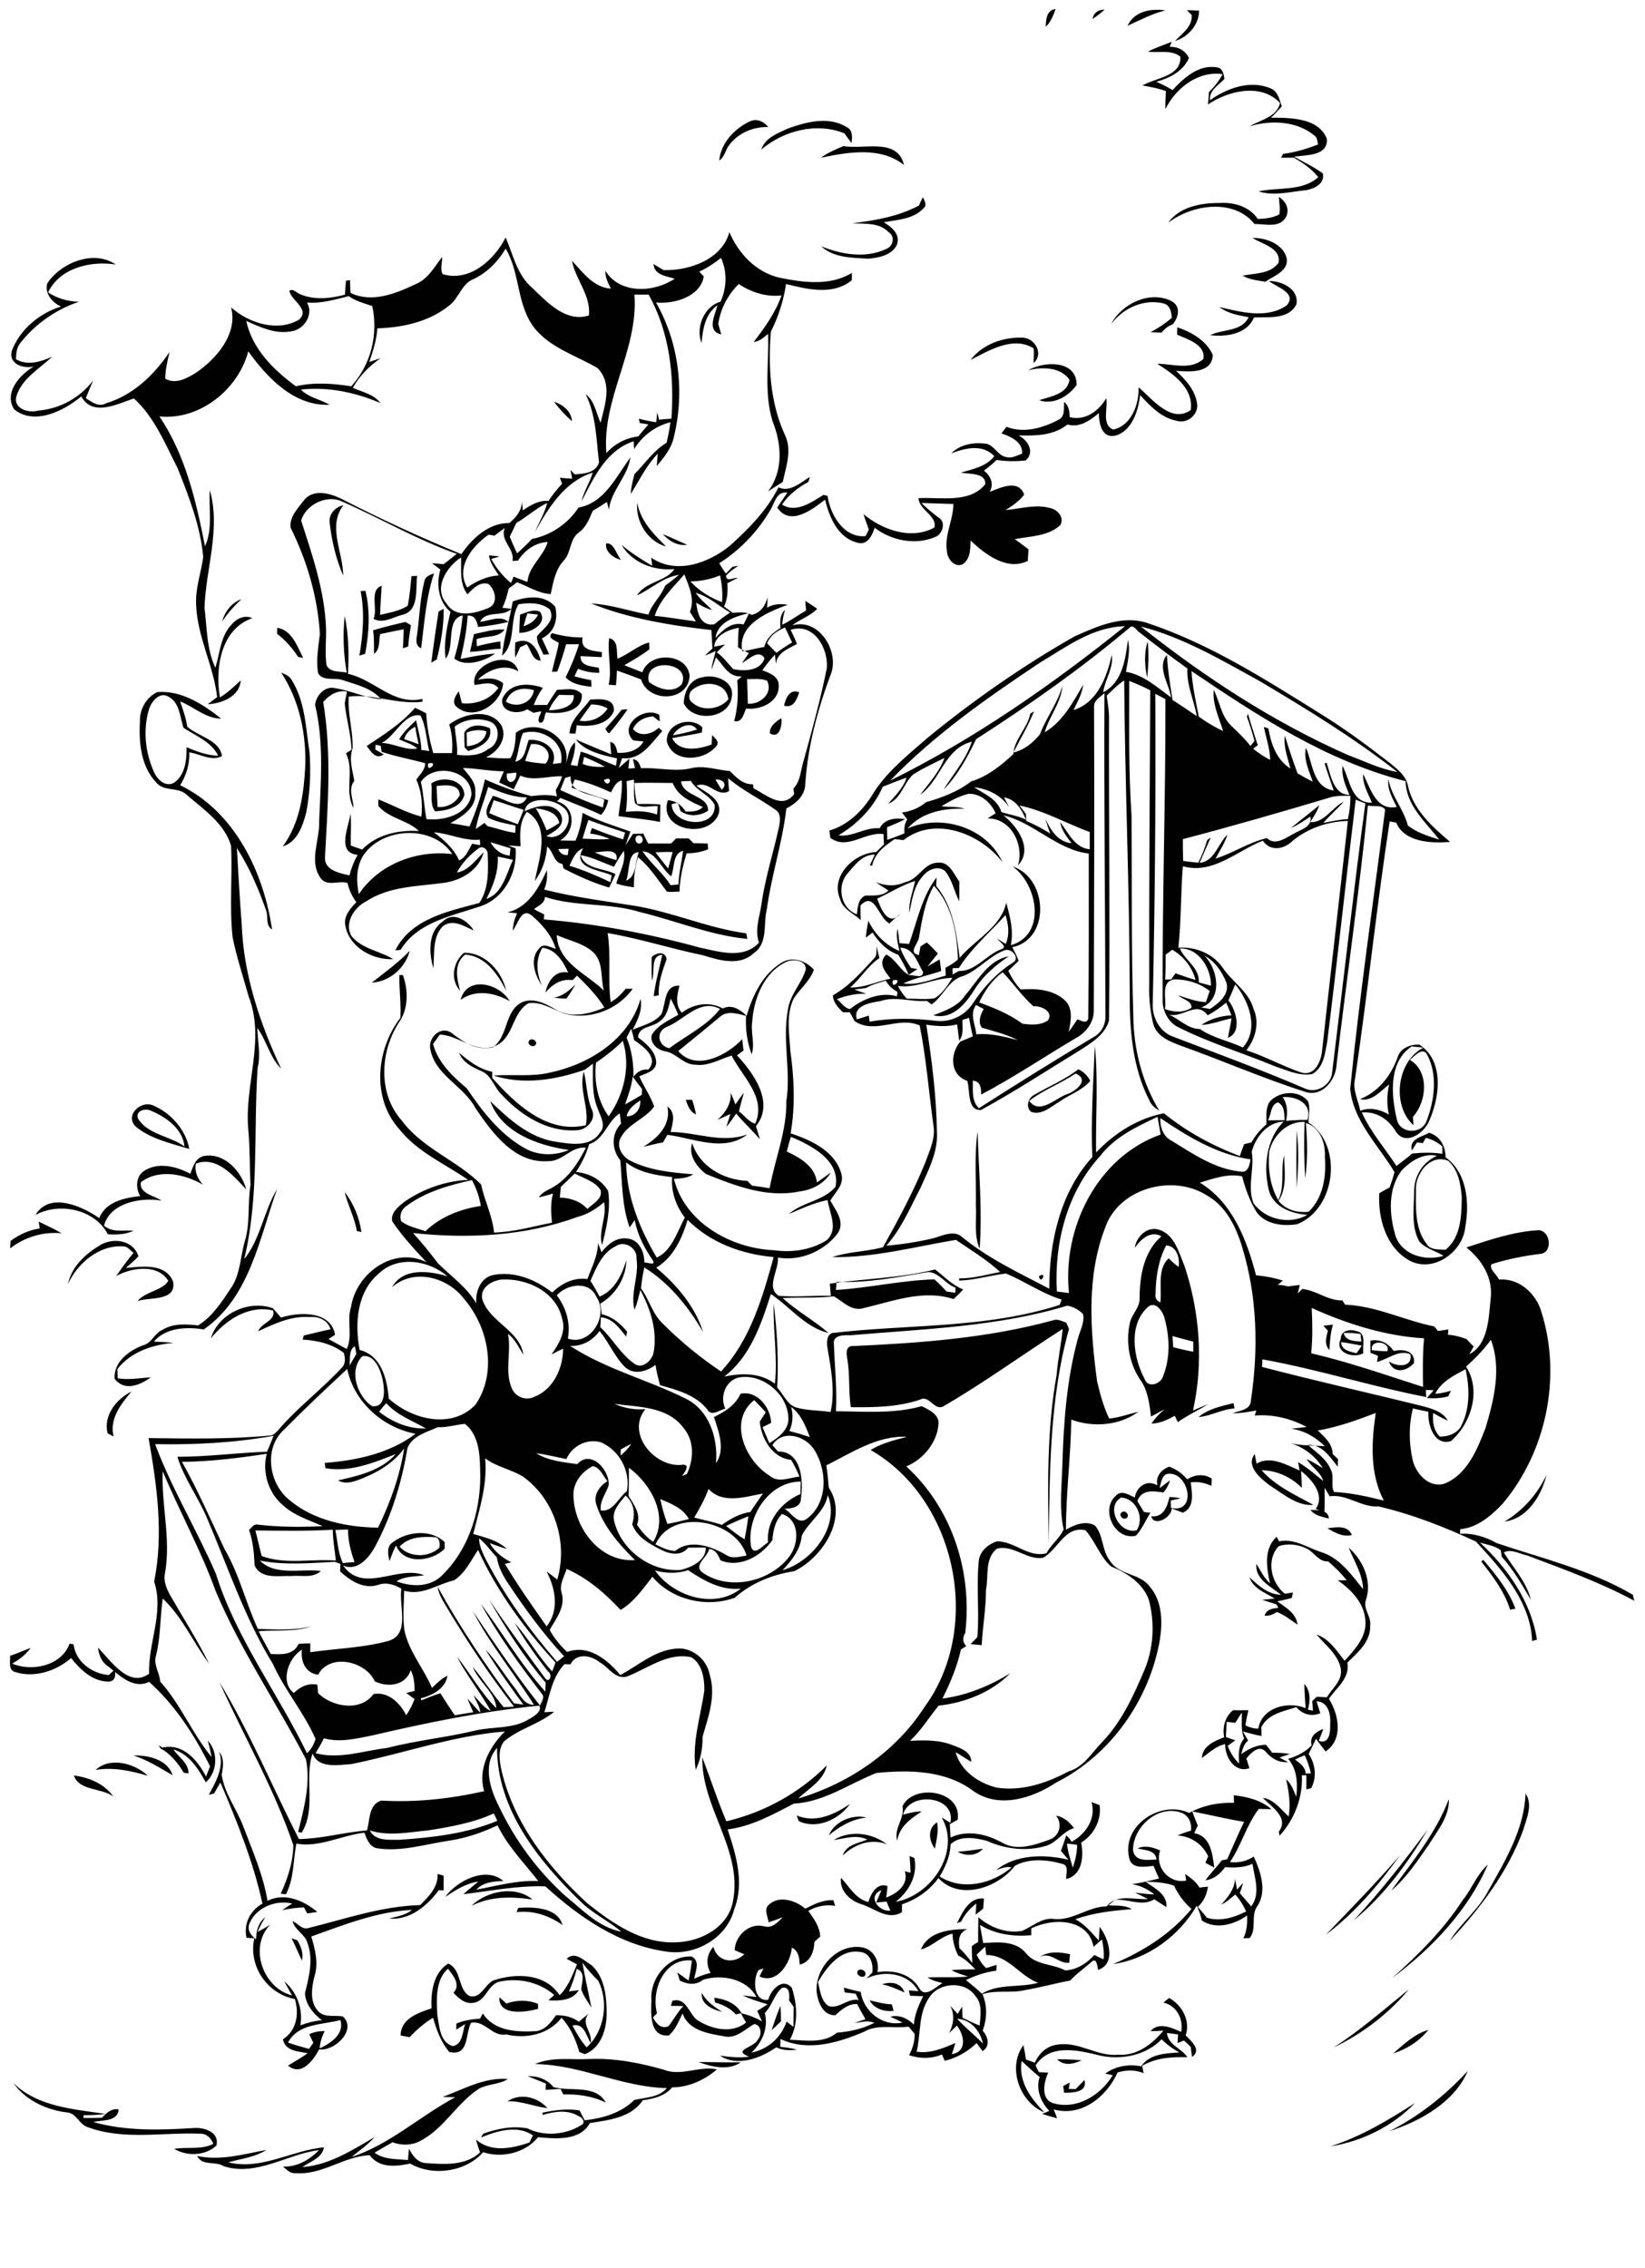 <?xml version="1.0" encoding="utf-8"?>
<!-- Generator: Adobe Illustrator 21.0.2, SVG Export Plug-In . SVG Version: 6.00 Build 0)  -->
<svg version="1.2" baseProfile="tiny" id="Layer_1" xmlns="http://www.w3.org/2000/svg" xmlns:xlink="http://www.w3.org/1999/xlink"
	 x="0px" y="0px" viewBox="0 0 650 896" overflow="scroll" xml:space="preserve">
<path fill="#010101" d="M525.7,847.9c12-3.8,22.8-10.3,33.4-17.1C550.3,840,538,846,525.7,847.9 M200.5,830.1
	c5.2-3.4,11.9-1.7,15.8,2.7C211,832.2,206,829.9,200.5,830.1 M420.1,824.1c0.9-0.5,1.7-1,2.6-1.4c-0.1,0.6-0.3,1.8-0.4,2.5
	c0.7,0,2.1,0.1,2.7,0.1c1.2-1.2,2.3-2.4,3.5-3.6c1.4,4.9-4.8,5.1-8.1,5C420.4,826,420.2,824.7,420.1,824.1 M5.2,822.8
	c9.6,9.5,23.9,10.4,36.5,12.3c-2.9,0.4-5.8,0.5-8.7,0.5c0,0.3,0,0.8,0,1.1c2.4,0,4.9,0,7.3-0.1c1.7-1.9,3.8-3.8,6.6-3.3
	c-0.4,5-6.6,4.1-10,5c12.7,3.6,26.1,3.2,39.1,2.4c4.3-0.5,10.9,1.4,9.5,6.9c-4.4,4.1-11.6,4.3-16.7,1.3c5.2-0.9,10.7,0.5,15.5-2
	c-0.9-2.2-2.6-4.1-5.3-4c-14.7-0.6-30.1,2.7-44.4-2.6c-3.4-1.1-4.4-5.6-8.2-5.8C18.3,833.5,10.1,829.7,5.2,822.8 M208.5,820.2
	c3.9-0.2,7.7,1.2,10.2,4.3c6.8,1.9,16.6-1.2,20.7,6.1c-5.2-2.5-11-3.4-16.8-3.2c-0.3-0.5-0.8-1.6-1.1-2.2c-2,0.1-4,0.3-5.9,0.4
	c0-0.8,0.1-1.7,0.1-2.5C213.4,822.1,211,821.2,208.5,820.2 M549,841.9c11.8-5.9,22.1-14.2,31-23.8
	C574.7,830.4,561.4,837.9,549,841.9 M276,814.6c5.6,0,11.1,0.2,16.7,0.1C287.9,818.1,281.2,816.5,276,814.6 M211.4,815.4
	c6.8-3,14.4-1.6,21.6-2c9.9-0.4,19.7,1.5,29.2,4.2c6.9,2.8,14-1.6,21.1-0.1c-4.9,4.2-11.2,7.1-17.7,7.1c-2.9,3.5-7.4,4.5-11.6,5.1
	c-4.6,6.9-13.4,7.8-20.9,9c-4,7.2-13.6,6.2-20.5,5.6c-5,6.2-14.3,8.4-21.7,5.9c-6.7,7.8-20,9.7-28.8,4.5c-5.5,1.2-12.3,1.9-16-3.3
	c-10.3,0.4-18.7,7.9-29.2,7.1c-2.1,0.3-3.6-1.4-5.1-2.6c5.5,0.2,10.5-2.6,14.2-6.5c-12.4,1.5-24.7,10.6-37.7,6.3
	c-3.3-2.1-8.4,0.1-10.4-4c9.2,2,18.3-0.7,27.4-2.4c-4.5,2.9-10,3.5-15.1,4.9c13,3.3,25.2-4.8,37.8-5.9c-0.7,4.3-5.4,5.5-8.5,7.8
	c10.6-0.8,19.7-6.7,28.6-11.9c-2.7,3-6.1,5.4-9.2,7.9c15.1-4.9,27.1-16.2,41-23.6c-1.3,0-3.8-0.1-5-0.1c8.3-3.1,16.7-7.9,25.8-7.1
	c-3.4,2.2-7.8,1.9-11.4,3.8c-8.8,5.7-13.8,15.8-23.3,20.7c-3.4,1.8-7.3,1.8-10.9,0.5c-2.4,1.4-4.8,2.7-7.1,4.1
	c3.8,2.8,8.7,2.5,13.2,2.9c0.1-1.5,0.3-3,0.4-4.5c1.4,2.7,3.2,5.4,6.5,5.7c7.3,0.5,15.8,1.2,21.6-4.2c-0.6-1.7-1.2-3.4-1.6-5.1
	c5.9,5.3,14.3,3.5,21.1,1.2c0.3-0.7,1-2.1,1.4-2.8c-6.1-4.3-14.2-1.8-20.5,0.8c0.2-0.4,0.6-1.2,0.8-1.5c5.6-2,11.6-3.2,17.5-2.1
	c6.6,3.3,15.1,2.6,21.3-1.3c1.9-0.9,0.4-3.1-1-3.5c-4.3-2.7-9.7-1.9-14.2-0.5c-0.1-0.2-0.1-0.7-0.2-0.9c4.8-1,9.8-1.7,14.7-0.9
	c0.7,1.3,1.3,2.6,2,3.9c7-0.7,14.5-2.9,19.6-8c4.4-1.1,9.7-0.9,12.9-4.7C245.6,824.5,229.3,815.6,211.4,815.4 M417.7,813.5
	c3.2,0,6.5,0.1,9.7,0.4C424.3,815.4,420.4,816.3,417.7,813.5 M550.5,811.2c4.2-3.6,8.4-7.7,13.9-9.3
	C560.9,806.3,555.9,809.5,550.5,811.2 M304.9,802c1.1-3.2,2.1-6.5,3.5-9.6c0.1,2,0.2,4.1,0.2,6.1C307.4,799.7,306.1,800.9,304.9,802
	 M434.9,812.1c-8.5-2.1-19.9-5-25.7,3.8c0.3,0.7,0.9,2,1.3,2.7c1.2,0.1,2.5,0.1,3.7,0.2c-1.8,3.8-3.1,10.6,2.1,12.1
	c9.3,2.6,18.6-3.2,23.4-11.1c-0.8-0.2-2.3-0.5-3-0.6c4-3,9.3-3.9,14.2-2.9c3.4-5,9.7-5.1,15.1-5.5c-2.6-1.4-4.9-3.1-7-5.2
	C452.8,812,443.3,813.8,434.9,812.1 M459.7,791.1c0.6-0.5,1.7-1.4,2.3-1.8c5.1,2.8,8.5,9.1,6.5,14.8c2.1,2.1,6.5,5.8,2.5,8.5
	c-0.2-1.4-0.3-2.7-0.5-4c-0.9-0.9-1.8-1.7-2.7-2.5c-0.8,0.3-1.7,0.7-2.5,1c0.1-1.1,0.1-2.3,0.2-3.4c-1.5-0.2-2.9-0.4-4.4-0.6
	c0.4,4.7,5.7,6,8.1,9.6c-6.1-0.2-12.5,0.2-17.9,3.4c0.2,0.7,0.4,2.2,0.6,2.9c-3.3-1.4-6.9-1.3-10.3-0.3
	c-4.3,9.6-14.3,17.7-25.3,14.6c0.5,1.1,1,2.3,1.4,3.5c-2-0.5-4-1.1-5.9-1.7c0.7-0.3,2.1-0.9,2.8-1.2c-3.4-3.6-5.4-8.6-3.8-13.4
	c-2.5-2-4.8-4.2-7.1-6.3c-1.4,8.1,3.7,14.9,9,20.3c-9.8-3.9-14.8-17.8-8.3-26.6c0.4,1.9,0.7,3.8,1,5.7c1.2,0.4,2.3,0.8,3.5,1.3
	c1.6-3.8,4.9-6.8,9.1-7.2c8.4-1.3,15.7,4.9,24,4c7.3,0.5,13.3-4.2,17.7-9.5c-1.3,0.1-3.8,0.2-5.1,0.2c3.2-3.8,8.5-1.3,12.1,0.3
	C467.7,797.5,464.9,792.3,459.7,791.1 M343.6,790.2c2.9,0.7,5.8,1.5,8.8,1.6c0.2,0.7,0.5,2,0.7,2.6
	C349.5,794.8,345.4,793.6,343.6,790.2 M197.3,789c0.7,0.6,2.1,1.8,2.8,2.5c4-1.5,8.5-1.5,12.5,0.1c0,0.5,0,1.5,0,2
	C207.7,794.9,197,796.6,197.3,789 M282.2,789.2c4.2,0.5,8.6,2.1,10.8,6.1c-0.6,0.1-1.7,0.3-2.2,0.5c-2.2-2.4-5.1-3.9-8.2-4.7
	C282.4,790.5,282.3,789.6,282.2,789.2 M285.4,794.8c-3.7-0.9-8.6-2.9-8.1-7.5C279.1,790.6,282.2,792.8,285.4,794.8 M526.9,808.9
	c10.6-6.8,20.1-15.2,29.8-23C548.6,795.6,538.3,803.4,526.9,808.9 M348.5,783.9c3.4-1.2,7.6-0.7,8.9,3.2
	C354.5,785.8,351.6,784.5,348.5,783.9 M339.1,778.4c1.1-0.9,3.1,0.1,2.9,1.6C341.3,782.2,337.5,780,339.1,778.4 M230.1,775.3
	c1.1,6,2.4,11.9,3.6,17.8c-1.4-2.3-3.1-4.5-4-7.1c0.1-2.9,1.9-6.8-1.8-8.2c-0.8,3-1.8,6.1-3.1,8.9c1-0.1,2.9-0.4,3.9-0.5
	c-2.4,4.1-7.7,4.3-12,4c0.8-0.7,1.5-1.4,2.3-2.1c-6-5.2-14.3-6.9-21.9-5.2c-4.5,1.4-5.1,7.6-10,8.3c-3.2,0.6-5.9-1.7-7.9-4
	c3-3.1-0.2-6.9-2.2-9.5c-5,4.5-4.5,12.1-4.2,18.2c0.8,4.5,0.9,10.8,6.1,12.4c4-0.6,3.8-5.8,4.9-8.7c-1.2,0.7-2.3,1.5-3.5,2.2
	c0-0.6,0-1.8,0-2.4c3-1.2,6.1-1.8,9.3-1.9c0.3-0.5,0.9-1.5,1.2-2.1c4.5,7.1,13.6,7.4,21.1,7c3.5-0.5,5.9-3.5,7.8-6.3
	c3.2,0,6.4,0.6,9,2.6c1.3-1.1,2.6-2.2,3.9-3.2c-3.4,3.9,1.7,7.4,0.8,11.6c-1.8-2.9-2.6-8.1-7.2-6.9c1.6,3,3.3,6,5.6,8.6
	c7.1-6.4,8.8-17.9,4.6-26.3C234.2,780.3,232,777.9,230.1,775.3 M223.9,773.8c3.3-3.2,6.9,0.8,9.8,2.5c5.1,4.6,6,12.1,6,18.7
	c0.1,6.4-2.1,14-8.6,16.5c-0.6-0.2-1.7-0.7-2.2-0.9c-1.4-4.9-3.5-9.7-7-13.5c-5.2,6.7-14,8.4-21.9,6.6c-5.6,1-8.3-5.7-13.9-4.6
	c-2.3,4.5-0.7,13.4-8.6,11.5c-3.3-3.9-5-8.7-6.4-13.5c-3.5,2.1-6.5,4.8-9.3,7.7c-1.1-0.2-2.3-0.5-3.5-0.7c0-6.6,7-9,12.2-10.7
	c-0.3-6.4,0.7-14,6.6-17.7c5.5,2.4,3.6,10,8.4,12.8c4.6,1.3,6-4.7,9.6-6.2c8.9-2.9,20.3-2.8,26,5.9c3.5-3.3,5-7.9,6.9-12.2
	C226.7,775.3,225.3,774.6,223.9,773.8 M410.8,773.1c3.6-2.4,8-2,12-1.1c-0.1,1.1-0.2,2.3-0.3,3.4
	C418.1,775.8,415.4,770.9,410.8,773.1 M115.2,765.7c0.6,0.2,1.8,0.6,2.3,0.8c1.4,2.4,2.5,5.1,1.8,8
	C117.9,771.6,116.7,768.6,115.2,765.7 M204.8,753.7c6.1-0.4,15.4-0.3,17.5,6.8c-5.3-3.8-11.7-5.9-18.2-5.1
	C204.3,754.9,204.6,754.1,204.8,753.7 M378.1,759.8c2.2-4.3,4.8-10.4,10.7-9.8c-0.1,1.3-0.2,2.6-0.3,4c-1,0.8-2,1.6-3,2.4
	c0.1-1.5,0.2-3,0.3-4.4c-2.6,1.9-4.6,4.3-6,7.1C379.3,759.3,378.5,759.6,378.1,759.8 M186.3,752.9c5.9-5.9,17.4-8.2,24.1-2.5
	C202.3,749.2,193.9,749,186.3,752.9 M578.2,750.3c3.5-4.3,5.4-9.9,9.7-13.7c-7.8,18.1-22.1,33.1-37.8,44.8
	C560.6,772.1,570.6,762.1,578.2,750.3 M523.9,764.3c9.9-10.3,19.9-20.5,29.3-31.4C544.8,744.6,535.3,755.7,523.9,764.3 M378.4,731.5
	c3.3-0.2,6.7-0.7,10-1.2C386,733.2,381.5,733.4,378.4,731.5 M329.4,726.9c6.5-4,15.1-2.9,21.1,1.7c-6.3-2.5-12.8-0.1-17.5,4.4
	c1.3-4.3,6.2-4.8,9.7-6.3C338.4,724.6,333.8,726.3,329.4,726.9 M534.9,758.6c10.6-11.3,20.1-23.6,29.3-35.9
	C556.3,735.9,547,748.8,534.9,758.6 M369.4,730.3c-2.4-3.2-3-8.1,0.9-10.4C370.9,723.3,370.1,726.8,369.4,730.3 M327.5,725
	c2.3-5.5,9.3-8.4,14.9-7C336.7,718.6,331.8,721.5,327.5,725 M314.8,717.2c7.5,3.1,15-0.4,21.1-4.6c-4.3,6.1-13.1,10.3-20.3,6.8
	C315.4,718.8,315,717.8,314.8,717.2 M549.7,746.9c8.4-11.5,17.7-22.7,22.8-36.2c0.3,6.8-4.5,12.5-7.9,18
	C560.1,735.1,555.8,741.8,549.7,746.9 M602.8,708.5c3,4.5,0.4,9.8-0.9,14.4c-6.1,16.7-17.1,31.1-29.1,43.9
	c4.4-7.1,11.4-12.3,15.3-19.9C594.8,735,602.3,722.6,602.8,708.5 M378.2,797.5c3.2,3.5,6.9,6.4,10.2,9.8
	C387.4,802.4,383.5,797.7,378.2,797.5 M302.2,795.2c1.5,6-1,11.6-5.3,15.7c6.5-1.3,11.8-6,13.9-12.3c0.7,0.5,2,1.6,2.7,2.1
	c0-2.7,0.1-5.3,0.1-7.9c-0.6-0.9-1.2-1.7-1.8-2.5c0.2-2.1,0.3-5.8-2.8-5C305.8,788,305.1,792.4,302.2,795.2 M367.1,789.2
	c-4.3,6.3-3.2,14.2-4.9,21.3c5.4,0.9,10.5-1.4,15.3-3.4c-0.3,1.1-1,3.3-1.4,4.4c6.2-1,4.9-7.6,2-11.3c-1,1-2.1,2-3.1,3
	c1.8-3.4,2.4-7.4,0.4-10.9c1,1.1,2,2.2,3,3.3c0.6-1,1.2-2,1.8-2.9c0,1.5,0.1,2.9,0.1,4.4c2.3,1.1,4.5,2.2,6.8,3.1
	c0.3-3.9,1.2-8.5-1.7-11.7C381.3,782.4,371,783,367.1,789.2 M259.6,795.3c-0.4,0.4-1.2,1.3-1.6,1.7c1.2,2.3,3.3,4.8,6.2,3.4
	c2-2.6,3.5-5.5,5.8-7.9c-1.6-0.1-3.3-0.1-4.9-0.1c0.1-0.5,0.4-1.5,0.6-2c5.3-1.5,6.4,4.7,9.5,7.4c5.6,3.8,13.9,5.8,19.6,1.2
	c-0.7-1.2-1.4-2.5-2.1-3.7c3,0.6,5.8,1.8,8.4,3.2c-0.6-1.4-1.3-2.7-1.9-4.1c1.4-0.9,2.7-1.7,4.1-2.6c-3.3-1-6.7-2-9.8-3.5
	c1.8,0.2,3.6,0.4,5.4,0.6c-3.9-7.3-13.9-9.1-21.1-6.8c-2.8,2.3-6.3,1.8-9.2,0.3c-0.3-1.1-0.6-2.1-1-3.2c1.5,1.1,3,2.1,4.5,3.2
	c0.5-2.6,1-5.2,1.3-7.9C262.6,773.3,257.2,786.1,259.6,795.3 M323.2,783c0.9,3.3,1.1,7.5,4.3,9.5c4.2,1.2,7.5-3.3,11.8-2.4
	c-0.3-0.6-0.9-1.9-1.2-2.5c-1.4-0.2-2.9-0.3-4.3-0.5c-0.1-0.5-0.3-1.4-0.4-1.9c2.2,0.6,4.4,1.2,6.7,1.7c1.1,7.7,8.7,13.8,16.5,12.1
	c-1.6-0.8-3.2-1.6-4.8-2.3c3.5-0.9,6.8,0.6,9.3,3.1c0.3-4,1.9-7.7,3.7-11.2c-1.8-0.1-3.5-0.1-5.2-0.2c-0.1-0.5-0.4-1.6-0.5-2.1
	c1.3,0.1,2.5,0.2,3.8,0.3c-4-7.2-13.6-8.4-20.5-5c0.8-0.8,1.5-1.6,2.3-2.4c0.4-3.4-0.8-7.8-4.9-8.1C332,769.9,326.7,777.1,323.2,783
	 M385.9,772.2c1,2,2.2,3.9,3.8,5.3c1.4-0.5,2.8-0.9,4.1-1.3c0,0.6-0.1,1.7-0.1,2.3c-4.2,0.5-8.2,1.9-12,3.7c2.1,1.8,4.3,3.5,6.3,5.4
	c6.6-4.1,14.9-2.3,22.2-4.3c-7.5-2.8-11.8-11-20.5-11c-0.1-0.8-0.3-2.5-0.4-3.3C388.2,770,387,771.1,385.9,772.2 M407.5,761.8
	c0,0.7,0,2,0,2.7c-7,0.6-14.2-0.3-20.3-4.1c0.4,2.4,0.9,4.8,1.3,7.2c5.8-0.4,12.8-1,16.9,4c3.8,4.8,10.5,4.1,15.5,6.8
	c4.5-0.2,8.6-2.8,11.5-6.1c1.2,0.6,2.4,1.2,3.7,1.7c0.2-2.7-0.1-5.3-0.7-7.8c-1.1,0.9-2.2,1.9-3.3,2.9
	C430,757.7,415.9,757.6,407.5,761.8 M447.7,731c0.8,4.6,5.8,3.7,9.3,3.6c-0.5-3.9-4.6-3.6-7.5-4.4c3-1.4,6.1-0.4,8.9,0.8
	c-2.2,6.5,3.5,13.3,10.3,11.9c-0.1-0.6-0.3-2-0.4-2.6c2.2,1.5,4.3,3.1,5.7,5.4c1.1-0.2,2.2-0.3,3.3-0.4c-0.4,3.1-1.7,5.9-4,8
	c1.2,1.4,2.4,2.8,3.6,4.3c5.3,1.6,10.8-0.1,15.5-2.5c-1.1-2.4-2.5-4.7-4.3-6.7c-1.7,1.4-3.4,3-5.5,4c2.6-3,5.3-6.1,5.4-10.3
	c0.2,1.1,0.6,3.3,0.8,4.4c0.6-0.7,1.8-2,2.4-2.7c-0.4,1.4-0.8,2.7-1.3,4.1c1.5,1.7,3,3.5,4.5,5.2c3.8-5,1.3-11.3,0.5-16.8
	c-3.4,1.5-7.2,1.6-10.8,1.3c-1.9,2.6-4.4,4.8-7.8,5.2c2-2.7,4.4-5.2,6.5-7.9c0.5-0.1,1.5-0.3,2.1-0.4c2.2-4.9,4.3-9.9,6.7-14.8
	c-6.9-1.1-13.7-2.8-20.5-4.1c0.7,1.9,1.4,3.7,2.2,5.6c-0.5,1-1,2-1.4,3c6.5,1.1,7.2,8.3,7.9,13.6c-1.2-0.7-2.4-1.3-3.5-1.9
	c0.4-0.9,0.7-1.8,1.1-2.6c-2.3-4.8-6.8-7.9-12.1-8.2c1.7-0.8,3.5-1.4,5.3-1.9c0.4-3-0.9-6-3.8-7.1
	C457.6,712.8,447.6,721.7,447.7,731 M487.5,709.2c5.3,0.6,10.7,1.9,14.9,5.5c-1.3,0-3.7-0.1-5-0.1c-4.9,6.4-6.9,14.4-11.4,21
	c3.3,0.4,6.6-0.3,9.4-2.2c2.7,5.9,5.3,13.5,1.5,19.5c-2.9,3.8-0.1,8.9-3.1,12.7c-0.6,0-1.9,0.1-2.5,0.1c1.4-2.8,1.6-6,1.5-9
	c-5.1,3.6-12.3,5.7-17.9,2c-0.4-2-1.2-4-2-5.9c-6.9,11.9-19.4,21.2-33.1,23.1c11.7-4.9,22.9-11.9,31-21.8c-2.9-2.5-5.3-5.7-6.9-9.2
	c-3.6-1.2-7.4-1.5-11.2-1.5c3.4,2.5,8.6,4.8,8.2,10c-1.6-1-3.2-2.1-4.8-3.1c-4.7,3-10.3-0.2-15.5,0.2c-0.9,0.7-1.7,1.5-2.6,2.2
	c3.1,0.2,6.5-0.2,9.2,1.5c-7.5,0.6-15.1,1.4-22.3,4c3.8,2,6.4,5.3,9.3,8.4c0.1-1.3,0.2-4,0.3-5.4c3.6,4.5,6.7,14.6-0.6,17
	c-0.3-1.3-0.5-5.2-2.7-3.1c-2.7,2.5-5.8,4.5-8.3,7.3c-6,1.1-12,2.8-18,3.8c-5.5,1.3-11.3-0.2-16.7,1.6c2,4.5,1.8,9.8,0.1,14.4
	c2.1,2.4,3.1,6,0,8.1c-0.8-1-1.6-2.1-2.4-3.2c-3.5,3.4-7.9,5.9-12.6,7c-0.3-0.6-0.8-1.8-1.1-2.5c-4.2,1.8-8.8,1.7-13,0.3
	c1.4-2.6,2.3-5.5,2.2-8.5c-0.8-0.9-1.6-1.8-2.4-2.8c-5.9,0.9-12.1-1.1-17.5,2c-10.3,4.4-22.3,8-33.1,2.9c0,0.8,0,2.3-0.1,3.1
	c2.2,0.2,4.4,0.5,6.6,1.1c-2.8,0.4-5.6,0.3-8.2-0.9c-6.2,4.3-15.4,7.8-22.2,3.3c3.8,0.5,7.6,0.9,11.5,0.4c-6.9-2.7,1.9-3.5,3.4-6.7
	c1.7-1.8,1.6-5.9-1.4-6.2c-3.5,2-6.7,5.4-11,5c-6.4-1.2-14.7-2-17.3-9.2c-1.5,3.1-2.8,6.4-5.4,8.7c-7.7,0.7-7.1-8.6-6.9-13.8
	c-0.7-9,6.8-17.8,15.9-17.4c3.5,1.8,1.5,5.9,1,8.8c2.1-1,4.2-1.8,6.5-2.3c-2-3.4-1.6-7.4,1.1-10.3c1.5,5.9,8.1,7,12.2,2.9
	c-1.3-0.5-2.5-1-3.8-1.6c0.2-5.8,5.9-11,11.7-9.4c3.1,0.9,5.3-1.6,7.3-3.6c-1.8,0.7-3.7,1.4-5.6,2c-0.3-2.4-2.1-5.3,0.3-7.1
	c4-3.6,10.5-1.5,14.2,1.7c3.5-1.7,7.1-3.6,11.1-3.3c0.2,0.5,0.5,1.6,0.7,2.2c-3.7-0.6-7.4,0.1-10.6,2c2.2,3.1,4.6,6.3,4.7,10.2
	c-0.8,0.6-1.5,1.3-2.3,2c-0.1,3.8-1.6,8.1-5.8,9c-0.1-2.7-0.5-5.4-3.1-6.7c-0.5,6-5.8,14.6-12.8,11.4c0.5-1.1,1.1-2.2,1.6-3.2
	c-0.5,0.2-1.5,0.5-2,0.7c-2.3,3.7-2,12.6,3.9,11.7c0.9-3.9,5.7-9,9.3-4.7c2.1,6.6,2.7,14.2-0.8,20.5c6.2,0.2,13.4,1.6,18.6-2.8
	c5.1-0.4,10.2-1.5,14.8-3.9c-2.6-1.1-5.3-0.2-7.9,0.1c1.5-0.5,2.9-1.1,4.4-1.5c-1.2-2-2.3-4-3.3-6c-3.5-0.2-6.2,2.2-8.6,4.4
	c-4.9,0.2-6.8-5-7.4-9c-0.8-9.3,7.7-19,17.3-17.9c4.9,0.5,7.7,5.2,6.7,9.9c6-1,13.1,0.5,16.4,6.1c2.3,4.5,6.6-0.3,9.3-1.8
	c-2-0.5-4.1-1-5.9-2.2c5.3-0.3,10.7,0.2,16-0.4c-2.2-0.7-4.5-1.3-6.5-2.5c3.1-0.3,6.2-0.3,9.4-0.3c-2-2.1-4.1-4.2-6.8-5.5
	c-1.3-2.7-2.2-5.6-2.2-8.6c-4.7,1-8.1,5.2-12.5,6.2c2.9-7.1,11.6-8,18.3-8c-3.3,1.3-3.6,4.4-3.1,7.5c1.9,1.8,3.5,3.8,5.1,5.9
	c-0.1-2.2-0.2-4.5-0.2-6.7c0.8-0.6,1.6-1.1,2.5-1.6c0-3.3,0-6.5,0.1-9.8c4.6,4,11,6.5,17.2,5.4c4-1.6,7.4-5,12-4.8
	c7.7,1.2,13.8-4.8,21.5-4.9c3.9-5.1,10.9-2.5,16.3-2.9c-1.7-0.9-3.4-1.7-5.1-2.5c2.5,0.3,5.1,0.6,7.6,0.7c-2.5-2.1-5.5-3.5-8.8-4.1
	c3.6-0.4,7.1-1.4,10.7-2.2c-0.8-1.7-1.5-3.3-2.2-5c-3.6,0.4-9,1.4-9.7-3.5c-2.7-12.6,12.6-22.6,23.8-17.4c5.4-3,11.6-4.2,17.7-4
	C487.6,710.9,487.5,709.7,487.5,709.2 M351.8,754.8c-0.4-0.9-1.1-2.7-1.5-3.6c-1.4,0.1-2.8,0.3-4.1,0.4c0.7-1.6,1.4-3.3,2.1-4.9
	C342.5,749,347.1,755.3,351.8,754.8 M421.6,728.3c0.3,3.3,1.4,6.3,2.3,9.5c1-2.9,1.7-5.9,1.7-9C424.3,728.6,422.9,728.4,421.6,728.3
	 M356.6,713.5c4.5-9.1,23.7-6.2,21.8,5.4c-1,0.6-2.1,1.1-3.1,1.7c0.1,1.8,0.2,3.5,0.3,5.3c6.8-3.2,14.5-1.3,20.7,2.2
	c5.8,3.2,12.7,0.7,18.5-1.4c3.9-1.4,5.1-6.2,2.5-9.4c3.1,0.4,5.3,2.6,7.1,4.9c-4.4,1.2-6.7,5.7-11.1,7c-7.7,2.3-16.1,1.3-23.4-2
	c-4.6-1.2-10.6-2.2-14.3,1.4c-0.1,4.6-2,8.8-4.3,12.7c8.9,5.7,20.7,3,28.4-3.6c-2.1-0.5-4.1,0.4-6.1,1.1c7.7-6.3,19.2-6.4,28.6-4.1
	c-1-1.2-2-2.3-3-3.5c0.8-2,1.4-4.1,2.1-6.1c0.9,0.6,1.6,1.5,2.1,2.5c5.6-3,9.8-9.2,7.9-15.7c1.1,0.4,2.1,0.8,3.2,1.2
	c0.8,5.9-2.3,11.8-7.3,14.8c1.1,5.3,0.5,12.9-5.9,14.4c-0.2-2.1,1.3-5.3-1.6-6c-5.9-1.7-13.3-2.3-18.7,0.8
	c-6.7,8.7-21.9,13.9-30.2,4.8c-3.5,4.9-8.7,8.5-14.4,10.4c0,1,0,2.1,0,3.1c-5.8,3.5-11-1.8-16.5-3.3c-4.3-1.5-8.3-5.4-7.6-10.3
	c3.3,3.5,5.7,8.3,10.8,9.6c1-3.3,3.5-7.9,7.6-6.3c-0.2,1.5-0.3,3-0.5,4.5c4.3-1.6,9-5.1,7.3-10.4c0.6,0.2,1.7,0.5,2.3,0.6
	c-0.1-2.2-0.2-4.4-0.4-6.6c0.5,0.2,1.4,0.6,1.9,0.8c1.4,6.8-2.1,13.2-7.4,17.3c14.2-2.5,25.9-19.9,18.2-33.3
	c1.1,0.7,2.3,1.4,3.4,2.1c2.5-10.6-16.1-12.7-18.7-3.2c2.4-0.7,4.9-1.3,7.4-1.3c-4.4,2.9-8.8,5.9-9.7,11.6
	C353.1,722.1,357.6,718.4,356.6,713.5 M29.2,701.4c6.1,0.8,11.9,3.2,15.6,8.3C40,706.2,31.2,707.5,29.2,701.4 M37.8,699.2
	c5.7-5.3,15.5-2.6,20.6,2.3C51.8,699.6,44.9,698,37.8,699.2 M113.8,806.9c2.7,1,5.5,1.7,8.3,2.5c0.4-0.6,1.3-1.8,1.7-2.4
	c-0.4-0.8-1.2-2.5-1.6-3.4c1.9-0.9,4-1.3,6.1-1.2c-1.1,2.1-1.8,4.4-2,6.8c4.3-2,9.9-5.6,8.2-11.2C127.3,800,117.9,799.2,113.8,806.9
	 M86.6,692c2.1,2.7,1.6,5.9,1,9.1c1.1,7.5,6,13.6,8.6,20.6c3.6,9.5,7.8,19,9.5,29.2c6.8-3.4,14.3-0.1,19.7,4.4
	c-1.3,0.2-2.7,0.4-4,0.6c-0.3-0.6-1-1.8-1.3-2.4c-2.9,0.1-5.8,0.5-8.6,1.1c1.3-0.9,2.6-1.8,4-2.6c-6.4-1.6-14.3,1.5-16.9,7.8
	c-1.1,2.6,0.5,4.8,2.6,6.3c0-3.3,0.9-6.6,3.6-8.7c-1.1,1.9-2.2,3.7-3,5.8c1.7-0.9,3.3-1.8,4.9-2.8c-8.5,8.9-2.8,24.9,8.7,27.9
	c-1-1.9-2.1-3.7-3.1-5.6c5,4.2,7.5,10.9,6.4,17.4c2.7-1,5.6-1.8,8.5-2c-3.4-2.6-6.5-6.3-6.7-10.7c1.6-6.4,3.4-13.4,1-19.8
	c-1-3.6-5.1-5.1-5.9-8.7c2,0.9,3.7,3.4,6.1,2.8c14.6-3.6,29.1-8.7,44.3-9.1c3.4-3.4,7.2-7.1,6.9-12.3c0.8,0.2,1.6,0.4,2.4,0.7
	c0,1.9,0,3.8,0,5.8c-0.5,0-1.4-0.1-1.9-0.1c-4.6,6.2-11.5,12-19.7,11.2c3.2-0.8,6.5-1.3,9.1-3.4c-13.7,0.6-26.9,5.9-39.8,10.5
	c1.5,5,2.9,10.4,1.3,15.6c-1.2,4.7-2.1,10.6,1.8,14.3c2.6,2.2,6.3,1.1,9.4,1.7c5.7,5.3-3.4,13.9-9.4,13c-2.3,4.3-7,10.8-12.3,6.4
	c2.6-1.6,5.3-3.1,7.8-4.9c-3.7-0.7-8.9-0.8-9.8-5.5c5.4-3.4,6.5-10.1,4.7-15.9c-10.9-2-18.5-13.1-16-24c-0.8,0-2.3-0.2-3.1-0.2
	c-1.2-5.6,1.4-10.7,6.3-13.5c-3.6-16.5-10-32.3-16.6-47.8c-0.9,1.4-1.7,2.9-2.5,4.3c-0.5,0.1-1.6,0.4-2.1,0.5
	C85.3,704,88.7,697.9,86.6,692 M52.8,693.5c5.7-0.2,13.5,1.6,15.4,7.8C63.2,698.4,58.3,695.3,52.8,693.5 M27.5,649.3
	c0.4,0.1,1.2,0.2,1.6,0.3c0.7,6.8,7.4,11.7,13.9,12.1c0.6-0.5,1.8-1.7,2.3-2.2c0.5,2.1,0.4,4.7-2.4,4.8c-6.3,0-11.2-4.7-14.8-9.3
	c-5.8,5.1-14.4,7.9-21.8,5.6c-3.2-0.6-2.2-4.2-2.3-6.5c2.8-0.9,5.4-2.1,8.1-3.1c-1.9,2.7-4.5,4.6-7.3,6.2
	C12.7,660.5,24.3,658.1,27.5,649.3 M586.1,616.2c5,5.9,10,12,12.7,19.3c-0.5,0.1-1.6,0.3-2.1,0.4c-2.2-7.1-6.8-13.2-11.4-19
	C585.5,616.7,585.9,616.3,586.1,616.2 M511.7,695.1c1.9,1.4,4.1,2.9,4.2,5.5l2.1,0c-0.6-2.5-1.3-4.9-2.5-7.2
	C514.2,693.9,513,694.5,511.7,695.1 M488.1,680.6c-1.1-0.1-2.2-0.3-3.4-0.4c-0.1,2-0.2,4-0.3,6c1.2,0.4,2.4,0.9,3.7,1.3
	c-1,0.7-2,1.5-3,2.2c1,2.6,2.5,5,4.5,7c-0.2-3.4-0.4-7.1,2-9.9c-1.4-3.3-0.8-6.9-0.9-10.3C490,677.6,488.7,679.6,488.1,680.6
	 M501.8,625.5c-1.3-6.3-2.6-13.4,2.6-18.4c0.3,0.4,0.8,1.3,1,1.8c6.3-1.3,11.6,2.8,17.4,4.5c6.9,2.5,11.4,8.9,15.8,14.4
	c-0.2-6-3.5-11-5.7-16.4c5.7,4.9,9.4,13.3,6.8,20.7c-1.2,3.4,2.2,6.5,1.7,10c0.3,6.4-4.9,10.7-9,14.7c1.1,6.1-4.2,9.8-7.3,14.3
	c3.9,6.2,5.8,16-1.3,20.8c-1.3-1.7-2.6-3.3-3.8-5c-1,2-1.9,4-2.9,6c2.7,4,3.3,9.2,1,13.5c-0.5,0.1-1.4,0.4-1.9,0.5
	c0-1.9,0-3.7,0-5.6l-1.8,0c0.5,8.6-2.9,17.5-8.8,23.9c-0.1-0.4-0.2-1.2-0.3-1.6c4.2-5.7-3-9.8-6.3-13.4c4.5,0.7,7.1,4.6,10.2,7.4
	c0.8-4.9,0.1-9.8-1-14.7c2.1,1.8,2.9,4.4,4,6.9c0.6-5.2,0.4-10.8-3.2-15c3.5-1,6.8-2.7,9.3-5.3c-1-3.5,1.7-5.4,4.6-6.5
	c-0.6,1.6-1.2,3.1-1.8,4.7c4.3,1.5,4.6-3.6,4.5-6.6c0.3-3.7-0.7-8.9-5.4-9c0.4,1.2,1.1,3.5,1.5,4.7c-3.5,1.5-7.1,0.4-9.5-2.4
	c-5.1,1.7-11.1,2.6-13.8,7.9c0,1.2,0.1,2.3,0.1,3.5c-2.5-0.4-5-1.2-7.4-1.8c0.7,1.2,1.4,2.4,2.1,3.6c-1.7,1.3-2.2,3.4-2.8,5.4
	c2.9-2.1,6.2-3.8,9.9-3.7c0.8,1,1.6,2.1,2.4,3.1c2.3,0,4.7,0.1,7,0.5c-1.4,0.5-2.7,0.9-4.1,1.4c0.8,0.5,2.5,1.4,3.4,1.8
	c-3.7,0.3-6.6-1.4-8.9-4.1c-2.6-2.9-5.9,0.5-7.6,2.7c0.3,0.9,0.9,2.9,1.2,3.8c-5.8,2.1-9.7-4.4-9.6-9.5c-3.7,0.8-6.3,3.4-9.2,5.5
	c0.2-4.8,5-6.7,8.8-8.2c-0.7-4,0.3-8,3.5-10.7c2,0.1,4.1,0,6.1,0c-0.5,2-0.9,4-1.2,6c1.6,0.8,3.3,1.3,5.1,1.3
	c1.4-8.4,11.7-11,18.7-8.1c-0.2-3.2-0.5-6.4-0.5-9.6c2.5,2.8,2.4,6.8,1.4,10.2c0.5,0.1,1.5,0.3,2,0.4c-0.1-1.3-0.2-2.6-0.3-3.8
	c0.5-0.4,1.3-1.3,1.8-1.7c1.3,0.1,2.6,0.1,4,0.2c2.1-3.6,6.3-6.6,5.5-11.3c-1.1-5.7-6.1-9.3-9.6-13.5c5,1.7,8,6.4,11.1,10.4
	c4-4.4,8.9-9.6,8.2-16.1c-0.5-6.8-5.6-12-10.9-15.7c0.9,0,2.6,0,3.5,0c-2.1-2.8-4.7-5.2-7.3-7.5c-3.8,0.3-5.5-3.7-8.6-5.1
	c-3.3-1.6-7.4-2.1-10.9-0.9c-5.1,5.3-3.1,14.5,2.4,18.8c0.8-0.1,2.4-0.4,3.2-0.5c-0.1,0.5-0.4,1.7-0.5,2.2c-1.9,0.5-3.8,0.9-5.7,1.3
	c3.2,2.4,7.5,4.6,8,9.2c-2.7-1.8-5.2-3.9-8.2-5c-1.4,1-3,1.6-4.8,1.5c0.7-2.6,3.1-2.9,5.4-3.1c-0.2-0.4-0.5-1.1-0.7-1.4
	c-1.9-0.6-3.8-1.2-5.7-1.8c1.3-0.1,3.8-0.4,5-0.5c-3.7-2.3-8.5-3.9-10-8.4c3.6,3.3,7.3,6.8,12.5,6.9c-3.9-3.2-10.5-6.1-9.7-12.2
	C498.1,620.5,499.5,623.4,501.8,625.5 M157.9,611c3.8,4.4,11.6,4.4,15.7,0.4c0.3-1.4,0.2-3.3-1.2-4.1
	C167.3,606.9,161.5,607,157.9,611 M155.3,609.2c5.7-4.3,15-5.2,20.4,0c0,0.6,0,1.9,0,2.6c-4.9,5.1-16.2,6.5-19.2-1.3
	c-1.1,2-1.8,4.1-2.6,6.2C153.3,614.1,152.6,610.9,155.3,609.2 M524.5,603.7c3.5-0.3,7.9-1.4,9.7,2.7
	C530.7,607.3,527.4,605.5,524.5,603.7 M517.8,596.5c2.5,0.1,7.1-0.3,7.3,3.4C522.5,599.2,519.6,598.8,517.8,596.5 M443.3,597.4
	c1.4-1.1,3.3,1.3,1.8,2.3C443.7,600.7,441.7,598.4,443.3,597.4 M594.5,601.1c7.3-4.4,13-10.8,16.6-18.5
	C609.1,590.8,603.6,599.9,594.5,601.1 M449.2,604.5c3.1-5-0.2-12.5-6.2-12.9C436.6,595.2,442.4,606.4,449.2,604.5 M457.3,586.8
	c-0.7-3.6,1.5-6.2,4.7-7.4c2.8,1,5.2,2.7,7.1,5c3-1.9,6.6-2.3,9.7-0.3c0,0.7-0.1,2.2-0.1,2.9c-2.6-1.2-5.3-1.8-8.2-1.4
	c0.5,4.3,1.7,9.8-3.1,12c-1.5-0.6-2.9-1.1-4.4-1.7c-0.1,3.8-7.1,7.3-8.1,3.1c4.8,0.5,6.3-3.7,7.2-7.6c1.5,0,3,0.2,4.4,0.5
	c-1,0.2-2.9,0.7-3.9,0.9c0,0.7,0.1,2.2,0.1,2.9c10.3,2.2,7.2-13.6-0.6-13.5c-3-0.2-3.3,3.6-3.9,5.7c1.4-1,2.7-2.1,4.1-3.1
	c-0.5,1.8-1.4,3.4-2.6,4.8c-4-0.6-8.6-1.3-10.3,3.4c0.9,1.4,1.7,2.8,2.6,4.3c0.6,0.1,2,0.3,2.6,0.3c-2,3-3.3,6.5-5.8,9.1
	c-8.4,1.9-14.1-10.4-7.9-15.8c2.2-2.5,5.2-0.3,7.5,0.7C449.1,587.3,453.1,584.3,457.3,586.8 M473.6,559.8c3.9-3.3,9-4.3,13.8-5.5
	c0.1,0.5,0.3,1.5,0.4,2.1C482.8,556.7,478.5,559.4,473.6,559.8 M42.5,566.2c-1.7-7,3.4-13.5,9.5-16.5c-4.2,4.9-8.9,10.9-7.1,17.8
	C44.3,567.2,43.1,566.5,42.5,566.2 M542.1,533.4c2,0.2,4.1,0.4,6.1,0.4C549.6,529.9,541.2,528.8,542.1,533.4 M541.5,529.6
	c3.8-0.7,7.1,1,9.2,4.1c3.7-0.9,8.6-0.1,8,4.8c-2.9,3.3-8.1,4.4-9.9-0.7c3,2.2,9.5,2.6,8.5-2.8c-4.6-2-8.8,2-13.2,3
	c0.1-0.6,0.3-1.8,0.4-2.4c-1-0.4-2-0.8-3-1.2C541.5,532.8,541.5,531.2,541.5,529.6 M529.9,530.2c0.2,3.3,3.5,3.7,6.1,4.4
	c0.5-0.7,1.6-2.2,2.1-3C535.4,531.1,532.6,530.5,529.9,530.2 M530.9,526.6c0.9,3.3,4.2,3.1,7,3.4c-0.1-0.7-0.2-2.2-0.3-3
	C535.4,526.6,533.1,526.5,530.9,526.6 M529.8,528.9c0-3.5,3.8-3.9,6.4-3c3.9,0.8,2,5.8,2.5,8.7C534.8,536.8,527.1,534.4,529.8,528.9
	 M522.9,523.7c1.3-0.1,2.5-0.3,3.8-0.4c-1,3.3-1.2,6.6-1.4,10c-2.1-2.1-1.3-5-0.6-7.6C524,525,523.5,524.3,522.9,523.7 M416.4,521.5
	c1.7-0.5,3.3,0.5,4.9,1c0.3,0.6,0.8,1.9,1.1,2.5c-7.7,27.5-7.6,56.2-8,84.5c-0.4-22.1-0.8-44.5,3.1-66.3c0.5-6.1,1.8-12.1,2.4-18.2
	c-15.7,10-30.7,21-46.7,30.3c-3.9,2.7-5.8-4.4-9.6-2.4c-8.8,3-18.2,3.1-27.4,3c-1-6.3-0.3-12.7-1.4-19c-0.2-1.8-0.9-4.2,1.3-5.1
	C363,530.6,390.3,528.7,416.4,521.5 M410.5,504.2C414,501.8,411.3,508,410.5,504.2 M39.7,491.8c5.2-3,13-1.9,15,4.5
	c-1.5,1.6-3.2,3.1-5,4.6c6.4-0.6,15.7-2,18.7,5.4c1.4,7.9-9.3,6-14.1,7.7c3.3-3.9,9.8-4.1,12.2-8c-4.1-6.8-14.5-5.3-20.6-1.9
	c2.2-3.1,4.4-6.3,6.9-9.2c-1.3-0.8-2.3-2.5-3.9-2.5c-9.5-0.8-18.2,6.5-22,14.8C28.3,500.2,34,495.2,39.7,491.8 M463.3,527.8
	c0.1,1.5,0.2,2.9,0.3,4.4c2.6,0.7,5.2,1.3,7.9,1.8c0-1.3,0-2.7,0-4C468.8,529.3,466,528.6,463.3,527.8 M453.5,516.4
	c-7.7,7-5.7,20-1.2,28.4c1.3,3.7,6.4,2,7.3-1.2c2.9-7.2,2.6-15.6,0.5-23C459.4,517.9,456.4,513.7,453.5,516.4 M460.8,492
	c-3.1,5.8-4.1,12.6-4.2,19.1c-0.3,1.5,0.4,2.8,1.9,3.4c0.7-5.7-1.4-13.2,3.3-17.4c1.2,1.2,2.5,2.4,3.9,3.4
	C466.3,497,464.9,492.2,460.8,492 M448.4,492.9c0.6-4.4,5-8.6,9.6-7.1c6.1,1.9,7.8,9,10,14.2c6.1,18.2,7.6,38.4,3.4,57.2
	c2-0.9,4.1-1.7,6.1-2.5c-4,2.4-8.3,4.4-12.1,7.1c-0.3-0.6-0.9-1.9-1.2-2.5c-2.9,1.6-5.9,3-9.2,3.1c1.4-2.2,3.2-4,5.2-5.7
	c-1.8,1-3.6,1.9-5.4,2.9c-0.6-5.1-1.3-10.7-4.5-14.9c-4.1-6.3-5.5-14.5-3.9-21.8c0.6-3.6,4-6.2,3.9-9.9c0-8.8,1.6-18.5,8.6-24.6
	C454.6,485.9,450.7,489.7,448.4,492.9 M15.3,482.6c3,1.5,6.1,2.8,9,4.6c-7.3-0.7-14.6,1.5-20.3,6c0-0.8,0.1-2.3,0.2-3
	c3.4-2.5,7.3-4.3,11.5-4.9C15.6,484.7,15.4,483.3,15.3,482.6 M136.2,470.9c3.5,4.6,5.8,10,6.6,15.8c-0.4-0.1-1.3-0.3-1.8-0.4
	C140.1,480.9,137.4,476.1,136.2,470.9 M75.2,463.7c1.1-2.9,2.1-6.6,5.8-7.1c7.9-1.1,14.4,6.2,16.3,13.3c-5-5.4-11.7-13.4-19.9-10.2
	c-0.6,3.2,0.7,6,2.8,8.3c-7.3-4.2-17.3-6.4-24.5-1c-0.9,4.5,5.3,5.3,8.1,7.3c-8.1-1.4-20.3,0.8-22.7,9.9c3.4,2.9,7.7,1.6,11.7,2
	c-3.2,1.5-6.7,1.6-10.2,1.4c-5-9.9-19.3-12.8-28.6-7.6c5.5-9.3,18.3-3.6,25.2,1.2c2.6-6.5,10-8,16.2-8.7c-1.8-3.1-1.8-7.5,1.3-9.8
	C62.3,458.9,69.6,460.7,75.2,463.7 M385.6,476c0.2-9.7-0.7-19.5,0.7-29c0.4,15.4,1.9,30.9,0.8,46.3C384.7,487.8,386,481.8,385.6,476
	 M512.4,446.5c0.9,7.6,0.6,15.2,0,22.8C512.2,461.7,512.2,454.1,512.4,446.5 M263.7,437.1c3.5,2.5,2.1,6.6,1.3,10.1
	c10.2,0,20.2,4.7,30.4,0.9c-9.4,7.3-21.4,1.5-31.7,0.2c-0.6,1-1.1,2-1.7,3c-2.6,0.4-5.2,1.2-7.8,1.7
	C259.8,449.7,265.3,444.4,263.7,437.1 M54.6,442c4,6.3,12.5,6.7,18.3,10.9c-0.7-6.9-7.1-11.5-13-14C57.6,437.6,53.2,438.7,54.6,442
	 M53.8,445.2c-4.8-4.3,1.7-10.7,6.7-8.5c7.1,3,12.9,9.6,14.3,17.2C67.7,451.7,59.7,450,53.8,445.2 M271,434.5c0.6,0,1.8,0,2.5,0
	c0.6,1.9,1.2,3.8,1.5,5.8C272.6,439.1,271.7,436.8,271,434.5 M406.7,434.9c4,5.5,10-0.7,14.5-2.5c3.5-1,9.8-5.8,3.8-8.3
	C419.1,428.1,412.3,430.5,406.7,434.9 M408.5,432.6c5.8-3.4,12.2-6,17.6-10.2c2.1,1,3.7,2.6,4.7,4.6c-3.3,3.9-8.3,5.4-12.3,8.3
	c-3.3,1.9-6.7,5.3-10.9,4C405.2,437.7,406.1,433.9,408.5,432.6 M181.4,415.9c3.9,3.3,8,6.5,13.1,7.5c0,0.6,0,1.8,0,2.4
	c9.2,10.4,22,22.3,37,18.7c1.4-7-2.9-14-0.8-21.2c1.2,4.9,1.1,10.1,3.1,14.9c2.1,3.9-2,8.3-6,8.3c-11.4,0.8-21.9-5.8-29.4-13.9
	c-3.2-2.9-4.1-8-8.5-9.6C186.5,421.5,182.9,419.7,181.4,415.9 M209.1,411.1c1-1.3,3.6,0.2,2.5,1.7
	C210.6,414.1,208,412.5,209.1,411.1 M218.8,394.1c3.5-0.5,6.1-2.8,8.6-5.2c-1.1,1.9-2.3,3.8-3.6,5.6
	C222,394.5,220.4,394.3,218.8,394.1 M182,395c2.5-9.8,15.4-6.5,19.4,0.5C195.4,392.1,187.9,390.7,182,395 M381.3,393.3
	c5-5.8,9.2-14.1,17.3-15.5c-5.1,3.4-9.8,7.4-13.2,12.6c-3.6,5.8-8.8,12.6-16.6,10.7C373.3,399.3,378.4,397.7,381.3,393.3
	 M257.5,378.1c1.8-1.8,5.4-2.5,5.9,0.8c-1.6,4.6-3.4,9.3-3.1,14.3c-0.5,0.1-1.5,0.3-2,0.3c0.7-5.5,2.2-10.9,3.4-16.3
	c-5,0.3-2.7,6.9-4.1,10.2C257.4,384.4,257.5,381.2,257.5,378.1 M183.3,376.4c8.3-0.2,15,7.3,16.7,14.9c-3.4-6.5-8.1-13.6-16.2-14.2
	c-4.6,3.7-3.3,9.4-2,14.3C177.8,387,179,380.1,183.3,376.4 M146.9,388.2c5.2-4.1,10.5-7.9,15-12.6
	C160.2,382.4,153.9,387.8,146.9,388.2 M175,364c4-4.1,9.8-0.4,12.2,3.6c-3.8-1.7-8.4-4.8-12.3-1.6c-4.2,4.4-3.1,10.9-3.7,16.5
	C169.5,376.3,169,368,175,364 M172.5,310.5c0.1,2.8,0.3,5.5,0.4,8.3c3.7,0.3,7.1-1.5,8.8-4.7C181.5,309.4,175.7,310.2,172.5,310.5
	 M170.4,309.5c4.4-3.1,12.8-1.7,13.1,4.5c-1.3,5-7.1,6.3-11.6,6.5C169.6,317.4,171,313.1,170.4,309.5 M184.4,289.4
	c0,1.8,0.1,3.6,0.1,5.4c3.5-0.3,7.3-2,7.7-5.9C189.6,288.1,186.9,288.4,184.4,289.4 M183.5,289.3c2.2-3.4,6.8-3.1,10.1-1.6
	c1.2,5.3-4.5,7.7-8.6,9c-0.4-0.4-1-1.1-1.4-1.4C183.5,293.3,183.4,291.3,183.5,289.3 M265.9,290.5c3.2-0.6,6.4-1.3,9.5-2.3
	C272.9,284.5,267.5,287.4,265.9,290.5 M263.5,293c-0.5-7.1,9.3-10.3,14-5.7c0,0.5-0.1,1.6-0.2,2.1c-3.9,0.9-7.8,1.4-11.7,2.2
	c2.8,5.8,10.6,4.4,15.6,2.5c0-0.9,0.1-2.8,0.2-3.7c0.9,1.1,2.7,2.2,2,3.9C278.8,300.7,266,301.8,263.5,293 M304.2,289.7
	c-0.2-2.8,2.4-4.6,4.5-6C309.2,286.4,308,292.1,304.2,289.7 M245.6,280.4c0.6-0.1,1.8-0.2,2.4-0.2c-2.3,3.3-4.7,6.5-7.3,9.5
	c-0.8-0.3-1.1-1.2-1.5-1.8C241.4,285.4,243.6,283,245.6,280.4 M233.6,278.3c-1.5,2.1-3.1,4.2-4.6,6.4c4.3,0.8,8.7-1.1,11.1-4.8
	C238.1,278.7,235.9,278.3,233.6,278.3 M233.2,276.4c3.6-0.3,10.1-0.8,9.3,4.7c-2.5,5.4-9.4,6.1-14.6,5.4c-0.2,1.1-0.3,2.2-0.5,3.3
	c-0.6,0-1.8,0-2.4-0.1C225.4,284.1,230.2,280.6,233.2,276.4 M309.8,278.8c0.6-2.9,2.3-6.9,6-5.3
	C314.8,276.4,313.6,279.8,309.8,278.8 M58.9,280.1c-2.5,8.2-1.5,17.3,2,25c1.3,2.9,4.5,6,7.9,4.1c4.4-3.1,5-9,4.9-14
	c4,1.6,8.1,3.3,12.5,3.3c-2.7-5.5-8.9-7.8-13.7-11c-1.4-4.2-1.5-9.9-5.8-12.2C63.2,273,59.9,277,58.9,280.1 M55.3,285
	c-0.2-4.7,2.5-9.6,6.9-11.6c9.6-0.7,18,4.8,25.2,10.5c-6.1,0-10.8-4.7-16.2-6.8c1.1,3.3,2.3,6.6,2.8,10c4.3,3.8,12.9,5.3,13.7,11.6
	c-4.1,2.2-8.7-0.9-12.9-1.5c0.2,4.6-1.2,9.1-3.6,13c21.5,10.4,33,34.3,36.3,57c-2.7-1.6-1.4-5.2-2.4-7.7c-3-8.5-6.6-16.9-11.5-24.5
	c0.6,10,1.1,20,1.9,30c0.7,20,7.2,39.3,15.6,57.2c-4.5-4.5-5.7-11-9.4-16.1c0.1,5.3,1.4,10.5,0.1,15.8c-1.7,25.2,0.7,50.7-5.3,75.5
	c6.4-7.9,7.7-18.9,13-27.7c-7,19.5-10.8,42.9-29,55.5c-6.6-1.1-15-0.8-19.7,4.8c2.6,0.1,5.2,0.2,7.8,0.5
	c-8.3,0.7-16.8,3.5-22.2,10.3c0,1.2,0.1,2.4,0.1,3.7c4.4,0.7,8.7-0.1,13.1-0.4c-4.2,3.1-10.4,5.7-14.3,0.6
	c-0.5-6.6,5.6-11.1,11.1-13.2c3.6-0.8,4.6-4.9,7.9-6.2c4.2-2.6,9.3-2.2,14-1.7c5.6-3.5,9.2-9.1,12.8-14.5c4-5.6,3.8-12.9,5.8-19.3
	c2-7.1,0.9-14.6,2.1-21.8c-0.4-7.3-0.2-14.6-0.9-21.9c-1.6-17.4,6.8-35.3,0.2-52.3c-2.2-7.9-4.8-15.6-6.4-23.6
	c-1.3-12,0-24.1-0.6-36.1c-2.6-8.8-10.8-14.3-17.4-20c-3.3-3.4-9-1.2-12.1-4.9C55.7,302.8,54.8,293.4,55.3,285 M216.9,280.6
	c3.7-0.1,10.3-1,9.8-6c-1.9,0-3.8,0-5.8-0.1C219.3,276.3,217.8,278.3,216.9,280.6 M199.9,277.2c4.2,2.7,10.2,0.7,11.1-4.5
	C206.5,271.2,201.5,272.4,199.9,277.2 M198.5,276c3-6.4,10.3-6.3,16-4.3c-1.5,2.1-2.7,4.4-3.6,6.8c1.8,0,3.5,0,5.3,0
	c1.2-2,2.5-4,3.9-6c3.4,0,7.2-1.2,9.8,1.7c0.6,7.1-8.9,8.1-14.1,7.2c-0.9,1.3-0.5,4.7-2.7,4c-0.9-1.5,0.4-2.9,0.8-4.4
	c-0.8,0.1-2.3,0.4-3.1,0.6c-0.8-0.5-1.7-0.9-2.5-1.4C204.7,282.5,197.5,281.4,198.5,276 M273.5,272.6c-1.5,1.2-1.6,3.8,0,4.9
	c4,3.7,10.8,2.8,14.3-1.2C287.1,269.3,277.9,268.6,273.5,272.6 M277.4,267.6c4.9-1.5,12.7,1.4,11.8,7.4c-0.9,9.1-15.3,10.5-19,2.9
	C270.2,273.5,272.6,268.3,277.4,267.6 M111.1,265.7c1.6,0.7,3.3,1.3,4.2,3c5.3,8.5,5.5,18.8,7,28.4c0.6,8,0.2,16.1-1.3,23.9
	c-1.4,5.3-3.5,11.6-9.3,13.4c6.7-9,8.3-20.5,8.9-31.4C121.1,290.1,118.3,276.6,111.1,265.7 M187.5,270.6
	c-1.9-8.1,14.8-14.7,17.3-5.4c-5.4-3.2-11.8-0.7-16,3.3c3.5-0.6,7.1-1,10,1.4c-0.5,8-11.3,15.2-18.2,9.5c-2.4-1.8-0.6-4.6,0.7-6.3
	c0.4,1.6,0.8,3.1,1.2,4.7c5.5,0.6,11.1-1.4,14.4-6C194.4,268.8,190.7,270.3,187.5,270.6 M453.3,267.7c-1-4.6-1.3-9.8,0.2-14.3
	C454,258.1,453.8,263,453.3,267.7 M256.4,269.4c3.6,2.7,9.5,4.8,13,0.9C273.3,261.2,253.9,259.7,256.4,269.4 M240.7,252.1
	c3.8,0.9,2.8,5.2,3.3,8.1c4.4-1.7,7.9-5.2,12.5-6.4c0,0.7,0.1,2.1,0.1,2.7c-3.1,2.4-6.5,4.3-9.9,6.3c2.4,0.9,4.7,1.9,7.1,2.8
	c2.9-8.4,17.7-7.6,18.7,1.3c-0.5,10.5-16.3,10.8-19.2,1.5c-3.1-1.2-6.3-2.4-9.5-3.5c-0.1,1.9-0.2,3.8-0.4,5.8
	c-1-0.1-1.9-0.1-2.9-0.2C241.9,264.5,239.9,258.3,240.7,252.1 M203.6,253.8c5.7-2.4,8.7,2.2,10.1,7.2c-3.5-0.1-3.8-4.3-5.6-6.5
	c-0.7,0.3-2,0.9-2.6,1.2c-0.6,1.4-1.2,2.8-1.9,4.1C203.4,257.7,203.5,255.7,203.6,253.8 M218.1,250.1c4,1.1,8,1.8,12.1,1.7
	c-1,5,3.8,5.3,7.6,5.8c0,0.5,0,1.5,0,2c-2.8-0.1-5.6-0.3-8.4-0.4c-0.2,4,4.4,4,7.2,4.6c0.1,0.5,0.2,1.5,0.2,2
	c-2.9,0-5.7-0.5-8.4-1.6c-0.5,1-1,2-1.4,3c2.2,0.6,4.4,1.1,6.6,1.5c0,0.6,0.1,1.9,0.1,2.6c-3.6-0.4-7.5-0.9-10.2-3.7
	c2.1-4.3,3.9-8.6,5.3-13.1c-1.7,0-3.4,0-5.1,0c-1,3.7-2.2,7.2-3.5,10.8c-0.5,0-1.6,0.1-2.1,0.1c0.8-3.8,2-7.5,2.7-11.4
	C219.6,253,216,252.2,218.1,250.1 M187.3,250.5c4-0.8,8-2.1,12.1-1.8c-2.5,3.4-7.4,2.4-11.1,3.8c0,0.9,0.1,1.9,0.1,2.8
	c3.1-0.8,6.2-1.5,9.3-1.9c0,1,0.1,1.9,0.1,2.9c-4.1,0.1-8,1.1-12.1,1.2C186.3,255.2,186.7,252.8,187.3,250.5 M109.6,248
	c5.9,1.1,7.8,7.3,10.2,11.9c-0.5-0.1-1.5-0.3-2-0.4c-2.3-3.5-5-6.6-8.3-9.1C109.5,249.8,109.5,248.6,109.6,248 M147.4,249
	c4.2-1.3,8.5-2.3,12.8-3.3c0.6,0.3,1.7,1,2.2,1.3c-0.5,2.8-0.9,5.6-1.1,8.4c-0.5,0.2-1.6,0.5-2.1,0.7c0.1-2.5,0.3-5,0.3-7.5
	c-3.1,0.6-6.2,1.2-9.3,1.9c-0.6,2.7,0.1,6-2.4,7.8C147.7,255.2,147.9,252,147.4,249 M206.9,247.4c2.4-0.8,4.6-2.2,5.7-4.6
	c-1-0.1-3.2-0.4-4.2-0.5C207.8,244,207.3,245.7,206.9,247.4 M205.5,242.8c2.5-0.8,5.2-2.3,7.8-1.2c3.5,4.9-4,8.6-8.1,8.4
	C205.2,247.6,205.3,245.2,205.5,242.8 M173.3,241.6c0.5-0.3,1.5-0.8,2-1.1c0.1,6.8-1.1,13.5-2.7,20c-0.6,0.3-1.6,1-2.2,1.3
	C171.3,255.1,172.2,248.4,173.3,241.6 M87.8,245.5c1-3.9,3.7-7.4,7.6-8.8C92.5,239.4,89.9,242.3,87.8,245.5 M202.6,237.6
	c5.6-2,12.5-2.9,16.8,2.1c1.2,5.1-0.3,10.1-5.3,12.5c1,2.1,2,4.2,2.9,6.3c-0.6,0-1.7,0.1-2.3,0.1c-0.9-2.4-2.7-4.6-2.5-7.3
	c2.4-3,7.5-6,5-10.6c-3.5-2.8-8.1-2.6-12.3-2c-3.7,5.9-0.9,15.6-6.5,20.3C199.1,251.8,201.4,244.8,202.6,237.6 M142.5,233.5
	c0.5,0,1.4-0.1,1.9-0.1c2,8.2,1.4,16.7-0.1,24.9c-0.6,0.2-1.7,0.5-2.3,0.7C143.5,250.6,144.1,241.9,142.5,233.5 M167.7,229.6
	c0.3-1.9,2.2-2.5,3.8-3.1c-3.2,9.6-3.8,19.7-5.1,29.6c-2.6-1.1-1.8-4-1.5-6.1C165.8,243.2,166,236.3,167.7,229.6 M162.6,227.6
	c0.5,0,1.6-0.1,2.2-0.1c-0.6,5.2,0.9,13.9-5.9,15.4c-3.6,0.9-7.5,3.6-11.3,1.6c1.8-4.1-1.8-11.3,3.2-13.1c-0.2,3.8-0.5,7.7-0.6,11.5
	c3.7-0.9,7.7-1.5,10.9-3.6C161.9,235.4,162.2,231.5,162.6,227.6 M239.5,214.7c3.1-0.5,4.1,4.5,5.9,6.5
	C242.5,220.5,239,218,239.5,214.7 M261.9,211c3.2,1.3,6.4,2.8,9.6,4.2C267.8,215.8,264.3,213.7,261.9,211 M130.3,206.8
	c-0.6-3.5,2-6.5,5.4-7.2c-6.4,8.3-0.1,18.6-0.1,27.8C132.8,220.9,131.1,213.8,130.3,206.8 M263.2,215.9c-7.3-2-12.2-10-11.4-17.3
	C253.1,205.9,258.3,211,263.2,215.9 M218.9,158.7c3.5,1.1,6.9,3.8,7.1,7.7C223.4,164.1,221,161.5,218.9,158.7 M406.2,146.3
	c6.3-3.7,19.3-4.2,19.2,5.8c-3.2,4.5-9.2,8-14.8,6c4.5-1.5,11.2-2.4,12-8.1C419,144.9,411.7,144.9,406.2,146.3 M383.5,142.2
	c4.7-6.2,12.9-9.1,20.5-8.8c4.9,0,8.6,6.5,4.4,10c0-1.9,0.3-3.9,0-5.8C400.4,132.6,390.9,138.4,383.5,142.2 M439.1,128
	c4.1-8.1,15.4-13.4,23.9-9c3.7,2.1,2.7,6.4,0.4,9.1c-1.8,0.7-3.3,1.8-4.4,3.3c-1.1,0-3.3-0.1-4.4-0.2c3-1.5,5.8-3.4,8.4-5.6
	c-0.1-2.3-0.6-4.9-3.1-5.7C452,117.9,443.8,121.7,439.1,128 M501.4,111c5,0,11.8,3,10.9,9.1c-2.9,6.2-11.1,5.1-16.8,5.3
	c-2.7,6.6-11,7.8-17.3,7c5-2.5,12.3-1.2,15.2-7.1c-4.1-0.7-8.3-1.5-11.6-4c8.7,2,18.8,4.8,26.7-0.7
	C512.6,115.6,504.2,113.4,501.4,111 M494.9,94c5.3-0.1,12,2.3,13.5,7.9c0.9,5.2-5,7-8.4,9.4c-3-0.5-6.2-0.8-9-2.4
	c4.9-1,11-0.6,14.2-5.1C506.3,98,498.8,96.5,494.9,94 M169.1,723.1c-7.6,0.7-15.5,2.4-23,0c2.3,4.4,7.6,3.6,11.8,3.7
	c13-0.9,26.4-2.4,38.6-7.5c-0.3-0.7-1-2.1-1.4-2.9C187,720.1,178,721.7,169.1,723.1 M197.3,713.9c6.3,13.2,15.1,25.1,25.9,34.9
	c6.8,5.5,13.3,12.6,22.3,14.3c-5.2-4.4-11.6-7.3-16.4-12.2c-16.5-16-32.7-36.3-32.7-60.4C190.5,697.2,193.7,706.9,197.3,713.9
	 M147,685.6c-6.2,1.2-12.7,2.9-19,1.1c-1,2-2.1,3.9-3.3,5.9c9.4,2.5,19-1,28.4-2.1c11.5-3,23.4-4.1,34.9-6.9
	c7.1-1.6,14.8-0.5,21.1-4.5c1.8-1,5.2-3,4-5.3C190.8,676,168.8,680.5,147,685.6 M116.1,668.8c2.5-2.4,5.5-4,9.3-3.3
	c0.1,1.1,0.2,2.3,0.3,3.4c5.7,5.5,16.8,7.4,21.9,0.3c5.9-1,10.5,3.6,12.9,8.4c1.4-2,2.5-4.2,3.3-6.4c-1.1-0.8-2.2-1.6-3.3-2.4
	c0.8-0.2,2.4-0.6,3.3-0.8c0-2.8-0.2-5.7-1.5-8.2c-2.1,6.2-9.1,6.9-14.2,4.4c-3.6-8-17.8-11.3-22.4-2.6c-5-0.6-7-5.4-6.4-9.9
	C113.8,655,110.6,664.6,116.1,668.8 M258.8,620.4c7.2,10.2,23.4,15.5,33.9,7.2c-7.8,0.8-14.6-3.2-20.8-7.3
	C267.6,621.7,263.1,621.6,258.8,620.4 M179.4,624.3c-6.6,1.5-12.5,6.2-19.7,4.1c-0.1,5.2-0.6,10.5,0.1,15.6
	c1.7,8.4,7.6,15,10.9,22.8c1.9-1.8,3.7-3.7,6.1-4.8c-0.7,5-6,7.8-10.5,8.9c0,0.2,0.1,0.6,0.2,0.8c2.5-1,4.9-2,7.5-2.8
	c1.9,2.9,3.7,5.9,5.7,8.7c2.4-0.4,4.8-0.8,7.3-1.2c-0.8-1.8-1.6-3.6-2.3-5.4c1.7,1.8,3.3,3.8,5.1,5.6c-0.2-2.5-1.7-4.6-2.7-6.9
	c2.2,2.1,3.9,4.9,6.8,6.2c-4.1-7.4-9.5-14-13.4-21.5c5.4,6.7,9.5,14.4,15.6,20.4c-0.2-6-7-10.4-9.3-16.3c4.3,5.1,7.9,10.8,12.2,15.9
	c1,0,3-0.1,4.1-0.2c-9.5-12.2-18-25-26-38.3c-1.7-2.9-3.7-5.7-4.2-9.1c8.9,16.1,19.2,31.4,30.2,46.1c0.9,0.1,2.8,0.4,3.7,0.5
	c-5.2-7.1-10.4-14.3-15-21.8c4.3,4.5,7.5,10,11.4,14.9c2.2,2.7,3.6,7,7.8,7c-7.8-12.4-17.3-23.8-24.1-36.9
	c8.5,12.6,17.1,25.3,26.5,37.2c0.5-1.5,2.1-3.3,0.6-4.8c-8.7-11.3-17.1-22.9-24-35.4c8.6,11.5,15.9,24.1,25.5,34.7
	c0-1.2,0.1-2.4,0.1-3.6c-8.6-10.1-15.8-21.4-22.4-32.9c7,10.5,14.5,20.7,22,30.9c1.8,2.8,3.4-1.2,1.3-2.4
	c-4.7-6.1-9.3-12.4-13.1-19.1c5.4,6,9.3,13.2,14.8,19.1c0.3-0.9,1-2.6,1.3-3.5c-12.2-13.3-23.1-28.1-30.6-44.5
	C186,616.6,183.8,621.5,179.4,624.3 M189.3,607.7c0,3,1.4,5.7,2.7,8.4c7.6,14.6,17.4,28,28.1,40.4c1-0.8,1.9-1.5,2.8-2.2
	c-8.3-8.9-15.5-18.8-22.2-28.9c-2.1-3.1-3.8-6.5-4.4-10.2C193.9,612.7,192,609.8,189.3,607.7 M100.9,604.6c0.9,3.3,1.6,6.8,2.5,10.1
	c9.4,3.5,19.6,1,29.3,1.8c-0.4-4.1-1.2-8.1-1.2-12.2C121.3,604.9,111.1,604.7,100.9,604.6 M132.5,604.4c0.9,4.4,1,9,3,13.1
	c1.5-0.2,3.1-0.3,4.6-0.4c-1.5-4.2-2.6-8.5-2.6-12.9C135.9,604.3,134.2,604.3,132.5,604.4 M259,610.1c2.5,1.2,4.9,2.5,7.8,2.6
	c5.8-4.8,14.2-1.9,20,1.5c2.5,1.8,5.5,0.7,8.2,0.3C290.8,600.5,265.7,595.4,259,610.1 M286.9,602.8c2.4,1.9,4.7,3.7,7.3,5.3
	c0.6-3,1.1-6,1.5-9.1C292.6,600.2,289.7,601.5,286.9,602.8 M309,598.1c-2.7,2.7-3.5,6.5-3.8,10.3c-4.3,6.3-12.9,11.2-20.5,8
	c-0.9-2.1-2-4.3-4.5-4.5c-0.5,3.3-6.6,6.5-2.5,9.4c10.6,7.3,26.6,3.6,34.2-6.4C315.8,609.8,316.1,600.3,309,598.1 M260.9,592.2
	c0.7,3.3,1.6,6.6,2.8,9.8c2.9-0.5,5.7-1.2,8.5-1.9C269.9,595.8,265.2,594,260.9,592.2 M316.8,606.7c-0.5,5.5-4,9.8-7.6,13.6
	c11.8-3.4,22.8-17.4,17.9-29.7C325.9,597.3,319.7,600.9,316.8,606.7 M242.7,601c2.8,11.4,14.5,20.1,26.3,19.2
	c4.3-1.1,9.9-3.6,9.9-8.8c-2.3-0.1-4.7,0-7,0c-2.8,3.6-7.7,2.5-11.1,0.6c-4.4-2.2-9.3-5-11-9.9c1.3-4.1,0.8-8.3-2.6-11.3
	C244.8,593.7,241.6,596.9,242.7,601 M280,588.2c-1.5,3.9-3.5,7.7-5.7,11.3c3.6,1,7.3,1.6,10.9,2.9c3.4-2.4,7.1-4.5,11.3-5.1
	c1.6-2.5,3.3-4.9,5-7.3C294.5,591.3,285.5,594.3,280,588.2 M296.8,611.1c1.3,3.8,4.7-0.7,6.7-1.8c-0.9-8.5,5.3-15.9,12.8-19.1
	c0-1.6,0-3.3,0.1-4.9C303.8,585.2,294.7,599.5,296.8,611.1 M248.5,579.8c0,3.7,0,7.5-0.1,11.2c2,3.3,5,7.2,3.3,11.3
	c1.7,2.7,3.8,5,6.4,6.8C264.4,598.8,257.1,586.2,248.5,579.8 M226.6,591c0.3,12.7,10.6,26.3,24.3,25.3c-6.3-6.2-12.4-13.2-15.2-21.7
	c-1.4-4,1.1-7.4,4.3-9.5c-1.7-2-2.9-5.5-5.8-5.9C229.8,581.4,226.3,585.9,226.6,591 M191.7,576.1c1,10.3-2.3,20.1-4.7,29.9
	c4.6,1.3,9.6,2.5,13.3,5.9c-2.3-0.6-4.5-1.5-6.8-2.3c1.9,3.4,5.1,5.8,8.5,7.6c-0.8,0.2-1.7,0.4-2.5,0.6c5.1,8.5,10.8,16.6,16.5,24.7
	c5.1-6.5,3.5-14.8,0-21.7c1.4,1,2.8,2.1,4.2,3.2c4.3-14.7-1-31.7-13.6-40.7C201.9,580.4,196.2,579.5,191.7,576.1 M71.9,577.5
	c6.3,11.2,11.4,23,16.9,34.6c5.8,9.9,8.3,21.1,13.1,31.4c7.1,0.2,14.2,0.7,21.2-1c-6.8,2.3-14,1.3-20.9,1.9c1.5,3.1,3.2,6,4.8,9
	c4.2,0.2,8.9,0.5,11-4c1.6-0.1,3.1-0.2,4.6-0.2c0,0.9,0,2.6,0,3.5c10.3-1.5,20.9-1.7,31-4.5c8.6-2.7,3.9-13.9,5-20.6
	c-2.9-1.7-6.2-2.7-9.5-1.4c-5.7,1.6-10.7-1.8-14.7-5.4c0-0.8,0.1-2.3,0.1-3c-0.5-0.2-1.6-0.6-2.2-0.8c-9.8,0.5-19.9,1.4-29.6-0.5
	c6.1,6.2,16.3,3.1,24.1,4.1c-3.2,3-7.8,1.6-11.8,2c-4.9-0.2-11.9,1.4-14.4-4.2c-0.2-4.7-0.6-9.5-2.2-14c1-0.9,1.9-2.5,3.5-2.1
	c8.5,1,17.1,1,25.6,0.6c-5.3-2.4-11.1-4.1-15.5-8.1c-5.9-4.8-8.5-13.1-6.6-20.5C94.3,576,83.1,577.4,71.9,577.5 M245.3,572.6
	c0,0.6-0.1,1.8-0.1,2.4c1.6-1.3,3.1-2.8,4.2-4.6C248,571.1,246.7,571.8,245.3,572.6 M223.8,576.4c-4-0.8-8-1.8-12-2.3
	c5,3,10.7,3.5,16.3,4.3c5.4-6,12.9,2.4,12.4,8.4c-1.1,3.3-3.6,6.2-3.1,9.9c4.9,0.7,6.9-5.1,10.3-7.6c1.5-7.9-2.9-16.1-10.2-19.3
	C231.9,568.1,226,571.3,223.8,576.4 M61.3,570.5c6.6,17.7,16.5,33.9,24,51.2c8,25.5,24.4,47,36,70.9c1.7-1.5,2.7-3.5,3.4-5.6
	c-4.6-10.5-12.2-19.3-16.9-29.7c-11.1-18.1-17.8-38.4-26.1-57.8c-3.5-8.2-9-15.5-11.6-24c11.8,0,23.6-1.6,35.4-2
	c0.9-2.1,1.8-4.2,2.6-6.3C92.6,570,76.9,570.8,61.3,570.5 M326.5,578.9c0.5,2.9,0.7,5.9,1,8.8c7.8,11.8-2.4,27.6-13.7,33
	c-8.6,1.3-17,4.7-23.5,10.5c-11.1,4-24.8,0.9-32.5-8.3c-3.8,4.8-7.3,10-12.6,13.1c-6.1-6.6-13.1-12.6-21.3-16.2c-0.9,3-3,6.1-2,9.4
	c1.7,5.5-2.2,10.2-4.7,14.7c1.7,3.2,4.3,6.3,6.9,8.7c8.4-3.1,15.9,3,21,9.1c7.1-3.7,13.5-9.7,21.9-10.4c6.2-0.8,12.3,4.1,13.4,10.2
	c2.6,8.3-0.5,16.7-2.8,24.6c0.1,4.6-0.8,9-2.7,13.1c-1.6-10.6,1.9-21,3.4-31.3c0.1-4.7-0.8-10.5-5.1-13.2
	c-9.3-2.1-17.3,4.5-25.5,7.6c-4.6,1.3-7.2-3.7-10.7-5.6c-3.5-2.8-9.2-3.9-11.6,0.8c-0.8,0-1.6-0.1-2.3-0.1c-5,5.1-5.9,12.5-8,19
	c1,0,2.9-0.2,3.9-0.2c-6,5-14,6.7-19.9,11.8c-2.5,3.3-1.7,7.9-0.9,11.6c4.9,20.7,18.4,38.1,33.9,52.3c10,8,21.6,16,35,15.4
	c9.9-0.2,21-6.1,22.6-16.7c3.7-19.9-12.6-36.7-12.2-56.4c3.2,8.4,6,17,9.5,25.3c14.9-3.5,28.9-11.2,39.7-22.1
	c-1.3,6.1-7.2,9.1-11.3,13.1c20-5.9,38.7-18.6,50-36.3c23-31.5,12.5-81.9-21.4-101.4c4.4-2.7,9.5-3.9,14.4-5.2
	C346.7,567,336.5,573.9,326.5,578.9 M305.2,570.9c0.7,0.8,1.5,1.7,2.2,2.5c9.3-0.1,10.1,11.5,9.1,18.4c0.1,3.6-3.7,4.2-6.5,4.2
	c2.7,1.6,5.4,6.7,8.9,3.9c8.4-6.3,8-19.3,2.7-27.4C318,567.1,309.1,564.6,305.2,570.9 M173,563.8c-4.4,2-9.9,3.3-12,8.2
	c-2.2,13.5-6.3,26.9-12.8,39c-2.5,4.5-6.9,9.8-12.6,7.5c8,11.3,21.7-0.4,32,3.8c-3.7,0.6-7.7,0.3-10.9,2.4
	c6.1,2.3,13.7,2.4,18.4-2.8c10.9-10.9,15.3-26.8,14.6-41.9c-0.1-6.2-0.8-13.5-6-17.5C180,562.8,176.6,564,173,563.8 M520.7,565.1
	c2.7,2.6,5.8,5.2,5.9,9.3c0.7,0.7,1.4,1.3,2.1,2c0,0.8-0.1,2.3-0.1,3c-3.1-3.8-6.2-8.9-11.8-8.6c3.2,2.9,7.1,5.3,8.9,9.5
	c1.7,2.8,0,6.2,1.4,9.1c6.7,0.3,13.2,1.8,19.7,3.4c-5.6-10.6-4.9-23.1-3.2-34.6C536.2,561,528.6,563.8,520.7,565.1 M312.6,555.8
	c0.9,3.2,0.7,6.5-0.7,9.5c2.7,0.7,5.4,1.5,8.1,2.4C318.3,563.3,316.5,558.7,312.6,555.8 M149.8,557.7c5.2,4.1,11.8,6.9,18.5,6.6
	c-5.4-3.1-11.4-5.2-15.7-10C151.6,555.4,150.7,556.5,149.8,557.7 M304,582.9c3.5,3.1,8,0.8,11.9,0.4c-1-2.3-2-4.5-3.3-6.6
	c-7.3-0.6-11.8-8.4-12.4-15.1c0.8-1.2,1.6-2.5,2.4-3.7c-1.5-1.6-3-3.2-4.6-4.8C287.6,561.4,294.5,577,304,582.9 M242.8,554.6
	c3.9,1.7,8,2.4,12.2,2.1c-7.9,9.7,4.1,23.6,15,21.9c2.9,0.1,0.3,3.3-0.5,4.5c0.5-0.2,1.4-0.6,1.9-0.8c2.8-5.8,3-13.1-1.3-18.2
	C263.7,555.5,252.3,555.9,242.8,554.6 M112,565c-7.9,7.4-5.7,21.2,2.4,27.6c9.6,8.1,22.7,10.7,35,10.9c4.8-9.9,8.6-20.4,10.3-31.3
	c-4.6,6.3-11.6,10.1-18.8,12.7c-2.4,0.8-5.1,1.3-7.3-0.1c8.1-1.8,17.1-3.9,22.8-10.4c-8.8,3.5-18.2,7.3-27.8,5.6
	c-0.1-0.5-0.2-1.6-0.3-2.1c12.5-0.9,25.8-3.8,35.9-11.5c-12.9-2.4-24.3-12.5-27-25.6C128.7,548.7,120.2,556.7,112,565 M498.8,537
	c0,0.8-0.1,2.3-0.1,3c20.7,5.4,41.5,10.1,62.3,15.2c4.1,1.1,8.8,2.1,11.1,6c-2-0.8-3.9-1.9-5.8-3c-0.3,3.4,0.1,6.8,2.6,9.3
	c3.1,0.1,6.2-1,8.1-3.5c3.9-7,3.8-15.4,2.1-23.1c-4.5,2.4-9.6,4.9-12,9.7c2.1-0.1,4.2-0.6,6.2-1.2c-0.3,0.6-0.8,1.7-1,2.2
	c-2.7,0.8-5.6,0.9-8.5,0.7c0.9-1,1.8-2.1,2.7-3.1c-0.8,0-2.3-0.1-3.1-0.1c0,0.7,0.1,2.1,0.2,2.8C541.8,547.7,520.6,540.9,498.8,537
	 M143.1,535.8c-5.4,5.7-2,15.7,3.9,19.7c5.6,0.7,5-6.7,4.2-10.4C150.4,541.1,147.9,534.8,143.1,535.8 M138.1,539.5
	c0.9-1.6,1.8-3.1,2.7-4.6c-0.1-0.8-0.4-2.3-0.6-3.1C137.6,533.5,138.5,536.9,138.1,539.5 M579.3,539.9c6.1,9.4,2,22.5-6,29.4
	c-6.7,2-9.2-6.5-8.9-11.6c-2-0.4-4-0.8-6.1-1.3c-1.7,6.6-1.6,13.8-0.1,20.4c1.3,5.4,6.5,11.2,12.6,9.3c9-3.7,12.9-13.5,16.2-22
	c3.3-11.1,6.4-23.6,2.1-34.8C586.3,533.2,582.9,536.6,579.3,539.9 M225.3,531.7c14.1,9.2,30.5,13.3,45.4,20.7
	c9.5,4.5,13.1,15.7,12.2,25.6c3.8-5.3,1.1-12.5-0.8-18.2c4.3-2.1,8.4-4.6,10.5-9.2c6.6-1.4,11.9,5.4,12.1,11.5
	c-1.1,0.6-2.3,1.1-3.4,1.7c0.9,2.1,1.8,4.2,2.7,6.3c3.6-2.2,7.9-5.4,7.5-10.1c-0.3-9-9.5-16.8-18.3-16c-6,0.3-9.1,7.3-6.6,12.5
	c-2.4,0.5-5.5,3.3-7.2,0.2c-4.6-5.7-11.9-7.6-18.6-9.5c-0.7-2.6-1.4-5.3-1.8-8c-3.4,2.6-8.5,4.1-12,0.9c-4.2-4.2-6.4-9.8-10.1-14.3
	C234.3,529.5,230.1,531.9,225.3,531.7 M518.3,516.7c0.3,6,0.4,12-0.2,17.9c15,3.5,29.5,8.6,44.2,13.3c-0.1-6.4-0.2-12.8,0.4-19.2
	C547.4,527.8,532.2,523,518.3,516.7 M335.9,527.5c-2.4-0.1-6.9-0.2-6.4,3.5c0.3,8.8,1.3,17.6,0.8,26.5c11.3,0.1,22.8,1.1,33.9-2
	c3,1.5,7.3,3.4,6.6,7.5c-0.7,7.1-6.1,13.6-12.7,16.3c18.1,16.5,26.2,41.7,23.3,65.8c-1.1,1.8-1.1,3.6,0.4,5.2
	c-0.5,0.3-1.6,1-2.1,1.3c-1.5,6.8-4.2,13.2-7.3,19.4c9.5-1.2,18.7-5,26.8-10c-7.3,7.5-18,11.7-28.3,12.8c-3.8,4.6-6.9,9.8-11.3,13.9
	c5.6-0.3,11.5-0.4,16.8,1.7c3.1,1.2,7.3,2.5,7.4,6.6c-2.1-1.2-4.1-2.6-6.2-3.8c2,7.4,9.2,12.3,16.3,14c9.9,1.5,19.7-1.8,28.3-6.4
	c6.2-1.8,9.3-7.6,13.5-11.8c7.5-7.9,12.1-17.9,16.3-27.8c3.9-8.9,4.4-19.1,1.9-28.4c-2.5-6.5-8.7-10.5-14.9-13
	c-4.4-3.9-6.2-9.9-10.1-14.3c-8.2-1.8-10.8,7.7-16.8,10.9c-6.4,1-11.7-5.3-18.2-3.6c-4.9,3.9-3.2,10.9-4.3,16.3
	c0,7.3-1.3,14.5-1.7,21.8c-1.1-0.1-3.3-0.3-4.4-0.4c0.9-0.9,1.8-1.8,2.7-2.8c0.8-9.8-0.4-19.8,0.5-29.6c0.2-4.1,3.6-7,7.2-8.2
	c7-0.1,12.4,6.6,19.6,4.7c1.8-3.4,5.2-5.9,6.8-9.4c-1.9-8.5-0.7-17.4-0.5-26c0.5-16.5,1.7-33,6-49c0.8-3.3,2.8-6.5,2.2-10
	c-1.7-1.8-3.9-3-6.3-3.4C394.1,524.2,364.8,525,335.9,527.5 M220,511.7c3.7,4.9,5.5,10.9,4.4,17.1c8.8,3.1,16.3-9,11.3-16.4
	C232.9,505.8,224.1,507.2,220,511.7 M190.5,513c2.6,9.2,14.9,12.4,16.3,22.2c-1.8-2.9-3.3-6.2-6.1-8.3c1.5,7.2-1.5,14.8,1.6,21.7
	c1.4,3.2,5.4,4.8,8.6,3.3c7.6-2.8,11.6-11.3,11.6-19.1c-1.6,0.7-3.1,1.5-4.6,2.3c2.9-4.1,5.9-9,4.2-14.2
	c-2.3-10.6-14-16.1-24.1-15.4C194.2,506,189.8,508.6,190.5,513 M330.5,506.4c0,0.8-0.1,2.4-0.2,3.2c13-0.8,25.8-3.8,38.9-4.2
	c1.7,1.5,3.3,3.1,4.8,4.8c1.2,0.2,2.3,0.3,3.5,0.5c0-0.5,0-1.5,0.1-2c-4-1.4-6.5-6-10.8-6.2C354.9,504.5,342.8,506.9,330.5,506.4
	 M149.9,502.9c-8.9,7.3-9.8,19.9-7.8,30.4c8.6,2.1,10.9,11.6,11.5,19.2c9.2,8.3,24.8,12.3,34.3,2.4c8.6-12.6,5.2-30.3-4.3-41.5
	c-6.5-8.8-19.9-12.6-28.7-4.9c4.4-7.8,14.6-6.5,21.9-4.3C169.5,497.9,157.4,495.9,149.9,502.9 M243.3,492.3
	c-5.4,2.6-7.7,8.5-10,13.7c1.3,2,2.5,4.1,3.6,6.2c5.9-2.3,8.9-8.7,10.6-14.4c-0.1,7-4.3,13.7-10.3,17.2c0.2,1.4,0.4,2.8,0.6,4.2
	c4.1,0.9,7.4,3.7,10,6.9c-0.1,0.5-0.3,1.5-0.4,1.9c-2.6-3.3-5.4-7.3-10-7.6c0,1-0.1,2.9-0.2,3.9c4.8,4.4,7.9,10.5,13.3,14.3
	c3.1,2.5,6.9-0.9,7.7-4c1.7-8.6-1.1-17.4-5.2-25c-0.6,2.6-1.2,5.3-2.3,7.8c-1.7-6.8,1.9-13.4,0.8-20.2
	C251.9,493,246.7,489.9,243.3,492.3 M259.3,500.8c8.1,6.8,15.3,15.2,18.5,25.4c-5.8-10-13.3-19.3-23.2-25.5
	c-0.6,2.8-1.1,5.5-1.3,8.3c3.3,4.4,4.5,10.2,8.7,14c7,7,14.7,13.3,22.9,18.8c11.6-12.5,16.4-29.2,20.8-45.2
	c-12.5-1.1-25-5.6-34-14.7C269.5,489.2,266.1,496.7,259.3,500.8 M160.5,476.5c-1.9,1.3-2.8,3.7-2,5.9c2.7,2.2,6.4,2.8,9.6,4
	c5.9-5.7,13.8-8.8,21.9-10c-0.6-3.6-1.8-7-3.5-10.2C177.4,468.2,168.1,470.8,160.5,476.5 M221.6,468.9c-0.1,1.4-0.3,2.8-0.4,4.2
	c4.1,0.1,8.1,1.4,10.9,4.5c2.1-2.1,6.2-4,5.2-7.5c-2.3-3.5-6.7-4.6-10.2-6.5C225.3,465.3,223.5,467.1,221.6,468.9 M247.4,459.2
	c0.2,13.5,5.3,26.1,12.1,37.6c6-2.7,8.1-10.3,11.1-15.8c-3.5-4.6-5.5-10.2-5-16C259.2,464.3,252.5,463.2,247.4,459.2 M559.5,468.9
	c0,7.6-0.7,16.1,4.2,22.5c1.6,2.6,4.9,2.1,7.5,2.3c6.1-4.9,6.3-13.5,6.4-20.7c-0.4-5-1.3-10.8-5.3-14.4
	C565.6,455.8,559.9,462.7,559.5,468.9 M554.1,462.1c-5.9,7.4-5.2,17.8-2.6,26.4c2.8,7.4,11.8,9.8,18.9,7.6c-3.2-2-7.1-2.8-9.6-5.7
	c-3.4-6.2-2-13.6-2-20.4c0.2-5.9,3.6-11,9-13.4C562.4,455.4,557.6,458.6,554.1,462.1 M501.5,455c-0.5,6.5,0.2,13.3,3.6,19.1
	c2.7-5.5,0.8-11.9,2.3-17.7c0.1,6,1.3,12.7-2.2,18c2.9,3.6,7.4,4.8,11.9,4.3c5.8-5.6,7-14,6.4-21.7c0.3-5.4-1.9-11.7-7.5-13.4
	c0.6,7.2,0.8,14.6-0.3,21.8c-0.4-7.4-0.5-14.8-0.2-22.2C508.7,442.9,503,448.5,501.5,455 M494.6,455c1.2,6.7-1.9,13.6,0.7,20.3
	c4.6,6.5,14.4,8.7,21.3,4.6c-6.3-0.4-13.7-3.1-15.3-10c-2.1-9.1-1-19.9,5.9-26.8C500.7,443.3,496.1,449.3,494.6,455 M458.5,441.7
	c-0.2,3.7,1.2,7.4,4.7,9.1c8.3,5.1,16.9,11,26.8,12c3.1,0.8,3.8-2.6,4.1-4.8C481,456.1,469.3,449,458.5,441.7 M434.7,456.7
	c-13.1,14.3-18.2,34.5-17.1,53.5c1.6,0.2,3.2,0.4,4.8,0.6c-2.7-25.6,11.1-53.7,36.2-62.6c-0.4-2.3-0.8-4.7-1.2-7
	C449.1,445.1,440.4,449.2,434.7,456.7 M232.8,452c-1.1,3.9-3,7.6-5.2,11c5.1,0.4,10.1,3,12.7,7.5c1.1,7.2-0.7,14.5-2.4,21.4
	c-1.6-5.6,2-11.2,0.8-17c-3.1,2.7-6.7,4.9-10.7,5.9c-20.7,7.6-43.1,8.6-64.8,6.3c3.5,3.8,6.7,7.8,9.8,11.9
	c5.2,5.2,11.5,9.5,15.2,15.9c-0.4-4.6,1.6-10.1,6.6-11.2c8.4-1.7,16.9,1.8,23.4,6.9c3.7-3.6,8.6-6.1,13.9-5.3
	c1.7-4.6,4.1-9.1,4.2-14.2c0.5,1.2,0.9,2.4,1.4,3.6c2.4-3.2,6-6.1,10.2-5.4c4.6,0.3,6.8,5.4,6.7,9.5c1-0.3,4.4,1.4,3.5-0.7
	c-3.4-4.9-6.2-10.2-7.3-16.1c-0.7,1-1.3,1.9-2,2.9c-3.1-8.5-2.9-17.7-3.7-26.5c-3.4-4.3-3.7-10.4,0.3-14.5c-0.1-1-0.4-3.1-0.5-4.1
	C239.9,443,238.8,450.1,232.8,452 M501,442.6c2.2,0,4.4-0.1,6.6-0.1c-0.2-2.5,0.1-5.6-2.6-7C502,436.3,502.4,440.3,501,442.6
	 M247.6,441c3.5,0,5.6-2.9,5.4-6.3C250.6,436.3,248.2,438.1,247.6,441 M506.8,433.4c2,2.8,2,6.2,1.4,9.4c2.8-0.3,5.6-0.4,8.4-0.4
	C518.6,435.9,512.3,433,506.8,433.4 M250,425.3c-0.4,3.8-1.8,7.4-3,11c2.2-1.2,4.4-2.5,6.6-3.8c0-0.6,0.1-1.7,0.1-2.3
	C252.4,428.6,251.2,427,250,425.3 M557.8,413.4c-9.2,6.1-8.1,19.2-5.9,28.6c1.1,6,9.8,6.3,11.8,0.8c3.1-8,4.4-18,0.4-25.8
	c-1.7-3.9-5.2,0.2-7,1.7c7.8,4.6,6.7,16.5,1.2,22.5c0.1,1.1,0.1,2.2,0.2,3.3c-8.6-7.7-6.7-25.2,3.9-30.6
	C561.3,413.7,559,413.5,557.8,413.4 M235.5,419.8c-0.8,7.4,0.6,15.1,5,21.2c6-8.5,8.8-19.7,5.6-29.8
	C242.9,414.4,239.3,417.2,235.5,419.8 M249.4,406.4c-0.5,0.9-1.4,2.6-1.8,3.5c2,4.9,2.8,10.2,2.7,15.5c1.4-2,3.4-3.1,5.9-2.9
	c4.2-4.7-2-9.1-5.6-11.6C250.2,409.4,249.9,407.9,249.4,406.4 M385.8,408.6c5.6-0.5,11,0.9,16.4,2.3c-4.5-2.3-9.4-3.5-14.2-4.9
	c-1.7-2.2-0.6-5.2,0.7-7.4c-1-0.5-2-1-3-1.6C383,400.6,385.4,404.8,385.8,408.6 M263.6,405.6c-4.6,1.8-3.7,7.6,0.9,8.5
	c6.7-5.1,14.6-8.6,20-15.5C276.6,394.3,270.4,402.9,263.6,405.6 M485.4,395.2c3.1,4,5.5,12.5-0.2,14.8c0.4-2.6,1.1-5.1,1.4-7.7
	c-4,0.8-7.8,2.4-11.9,2.6c3.5-2.4,7.7-3.6,11.9-3.8c-0.7-1.7-1.3-3.3-2.1-5c-2.3,1.9-4.7,3.6-7.3,5c-4.4-6-9.7,1.2-15.4-0.3
	c4.2,1.7,7.5,5.7,12.3,5.7c5.1,3.5,11.4,4.7,17,7.3c6.5-7.2,2.5-18.2-3-24.9C487.2,391.1,486.3,393.1,485.4,395.2 M342.2,390.3
	c-1.5,0.2-3,0.4-4.6,0.6c1.6,0.6,3.1,1.1,4.7,1.7c-4-0.2-7.9,0.7-11.6,2.1c1.7,1.3,3,3.7,5.2,3.9c5-4,12.2-6.9,18.5-5
	c0.1-0.4,0.2-1.3,0.2-1.8c-2-1-3.5-2.5-4.6-4.4C347.4,388.2,344.6,388.9,342.2,390.3 M464.2,386.9c-5.9,0.6-3.1,7.8-3.9,11.7
	c3.4,1.3,7.4,1.6,10.5-0.5c0.2-2.8-3.5-3.2-5.2-4.9c3.6,1.2,7.1,2.5,10.9,2.7c0.5-1.4,1-2.9,1.5-4.4
	C474.1,388.4,469.1,386.9,464.2,386.9 M354.8,389.5c0.9,1.8,2.1,3.5,3.5,5c3.6,0,7.3,0.4,10.9-0.1c3.2-1.8,5.2-5.1,7.1-8.1
	C368.9,386.4,362.2,390.5,354.8,389.5 M352.8,387.3C351.8,391.8,357.5,386.1,352.8,387.3 M396.2,384.1c-4.2,3-7.1,7.3-9.3,11.9
	c6,2.2,11.9,4.6,17.1,8.4c3.4,0.5,7.2,0.7,10.1-1.3c2.3-3.6-2.8-5.8-5.8-5.6C403.8,393.5,400.3,388.3,396.2,384.1 M311.1,379.8
	c-9.2,4-13.3,14.7-13.9,24.1c-0.6,4.2,1.2,8.5-0.2,12.6c-1.8-4.9-2.5-10-2.2-15.2c-3.3-0.8-7.3-2.2-10.2,0.3
	c-5.5,4.6-11,9.1-16.6,13.6c7,8.2,19.3,1.7,25.3-4.7c0.1,1.5,0.3,3,0.5,4.5c-0.9,0.6-1.7,1.3-2.6,1.9c6.6,7.1,15,18.7,7.5,28
	c0.4,1.3,1.2,3.9,1.6,5.2c-3-3.5-6.4-6.6-9.4-10.2c-1.2,1.8-2.5,3.6-3.9,5.3c0.5-1.7,1.1-3.4,1.6-5.1c-1.7,0.8-3.4,1.5-5.1,2.3
	c3.1-2.8,5.6-6.4,5.2-10.8c0.7,1.6,1.3,3.1,1.9,4.7c1.1-1.6,2.1-3.1,3.3-4.6c-0.6,2.5-1.4,4.9-1.9,7.4c2.2,1.5,3.8,4.1,6.4,4.8
	c4.6-10.4-5.1-18.5-9.3-26.9c-4.7,1.4-9.2,4.3-14.3,3.6c-4.7,0.1-7.5-4.6-12-5.3c-3-0.5-6-3.1-5.3-6.4c2.3-3.9,6.7-5.8,10.5-8
	c-0.9-2.2-1.9-4.4-3-6.4c-0.8,3.3-1.4,7.1-4.5,9.1c-2.7,2.3-8.1,1.7-8.4,6.2c3.3,2.5,7.2,5.7,7.2,10.2c-0.4,3.3-4.1,4-6.7,5.2
	c1.8,4.1,4.4,7.7,5.9,11.9c-3.6,5-10.3,6.8-13.2,12.3c-1.9,3.3,0.4,7.2,3.3,8.9c7.8,4.1,16.7,4.9,25.3,5.6c-2.3,1.6-5,1.6-7.6,1.8
	c4.3,17.4,22.7,27.5,39.6,28.2c7.1,1,14.7-0.1,20.8-4c4.7-4.3,1.1-10.6,0.3-15.8c-5.4,1-10.3,3.4-15.3,5.5
	c5.4-4.8,13.6-5.1,18.4-10.7c2.2-10.4-9.6-16.5-17.6-19.8c-0.6,1.9-1.1,3.8-1.6,5.8c5.2,2.4,11.2,5.9,11.9,12.2
	c1.9-1.3,3.7-2.6,5.5-3.9c-2.7,4.5-7.5,6.9-12.5,7.5c-12.7,2.6-25.2-2.2-36.8-6.9c-3.6-2.7-7.1-7.4-5.5-12.2
	c3,9.3,12.4,14.5,21.8,14.9c0.6,0.6,1.3,1.3,1.9,1.9c2.3,0.3,4.6,0.6,6.9,1c2.1-11.5,6.8-22.5,6.6-34.3c1.9-12-1.6-24.1,0.6-36
	c0.7-6,5.4-10.5,7.1-16.1C318.6,379.4,313.8,378.8,311.1,379.8 M475.9,377.5c5.5,5.4,7.4,17.5-1.3,20.5c0.9,0.1,2.6,0.4,3.5,0.6
	c3.5-2.3,7.8-5.7,6.5-10.4C482.9,383.9,480,379.7,475.9,377.5 M460.6,377.1c0,3.3,0,6.6-0.2,9.9c0.6,0,1.8-0.1,2.4-0.1
	c0.5-0.8,1.1-1.6,1.7-2.4c2.6,0.9,5.2,1.9,7.9,2.6c-1.3-5-4.7-9.3-9.2-11.9C462.6,375.7,461.3,376.6,460.6,377.1 M380.8,385.5
	c-6,1.4-7.9,8-12.7,11.3c-0.5-0.4-1.4-1.1-1.9-1.4c-6.2,0.5-12.3-2-18.4,0.1c-3.8,0.6-11,1.7-9.2,7.2c1.6-0.5,3.2-1,4.7-1.5
	c0.1,0.6,0.2,1.8,0.3,2.4c8.7-1.5,17.6-1.4,26.4-0.3c5.6,0.6,11.3-2.1,14.4-6.9c4.2-6.4,9.4-12,15.8-16.1c3.1-1.7-0.5-5.9-3.2-4.9
	C391,377.6,386.7,383.1,380.8,385.5 M466.2,374.7c2.1,4.8,7.8,7.5,7.5,13.4c1.6,0.4,3.2,0.9,4.8,1.3
	C478.6,382.6,473.7,374.4,466.2,374.7 M355.7,374.4c1,2.8,2.6,5.5,4.3,8c0.6,0.1,1.9,0.3,2.5,0.4c-1.2,0.8-2.5,1.7-3.7,2.5
	c1.8-0.5,6.1,1.7,5.9-1.4C362.4,380.2,361,374.4,355.7,374.4 M220,369.4c0.4,10.9,11.8,15.3,18.6,21.9c-1.4-5.2,0-11.5-4.5-15.4
	C230.1,372.5,224.7,371.5,220,369.4 M378.9,382.4c-0.6,0-1.9,0.1-2.5,0.1c0,0.6,0,1.9,0,2.5c0.8-0.5,1.6-0.9,2.4-1.4
	c6.5,0.2,10.8-6.2,16.5-8.5c3.3-0.9-0.2-2.8-1.3-4.3c1.1,0.7,2.2,1.4,3.4,2.1c1.6-3.7,1.1-7.7-0.1-11.4
	C391.1,368.4,383.8,374.6,378.9,382.4 M369,349.9c-3.6,6.3-4.7,13.6-5.9,20.6c-0.5,2.6-4.4,5.9,0,6.8c0.2-1.1,0.4-2.3,0.6-3.4
	c0.6-0.4,1.9-1.2,2.5-1.6c1.6,1.4,3,2.9,4.4,4.4c-1.4,1.7-2.8,3.4-4.1,5.1c1.6-0.9,3.2-1.9,4.8-2.8c0.2,1.5,0.4,3.1,0.6,4.6
	c-5,1.7-10.2,2.7-15,4.9c5.8,0.8,11.3-1.6,16.8-3.1c0-1-0.1-2.1-0.1-3.1c1.7-0.9,3.5-1.9,4.9-3.3C378.2,368.7,376.2,357.6,369,349.9
	 M196.7,338.4c0.3,5.9-1.8,11.5-4.5,16.7c6.4-2.1,7.9-10,10.5-15.4C200.7,339.2,198.7,338.8,196.7,338.4 M259,336.7
	c1.6,2.1,3.3,4.3,5,6.4c0.6-2.2,1.2-4.3,1.8-6.5C263.6,336.5,261.3,336.6,259,336.7 M253.9,336.3c3.2,4.8,8,8.5,11.1,13.4
	c0.8-0.1,2.3-0.2,3.1-0.3c0.1-4.5,1.3-8.8,1.8-13.3c-4.2,1-3.3,6.8-4.7,10.1C261.2,343.1,259.4,336.7,253.9,336.3 M247.4,347.9
	c4.2-1.6,3.5-7.5,5-11.2C247.8,336.6,248.9,344.5,247.4,347.9 M235,336.7c2.8,1.3,5.7,2.3,8.6,3.1C244.5,334.6,238,336.7,235,336.7
	 M225,342c5.6,1.7,10.9,4,16.2,6.5c0.2-0.9,0.3-1.8,0.5-2.7c-5-2.3-15.9-2.8-11.3-10.7C227.4,336.2,226.3,339.3,225,342
	 M220.6,335.4c0.6,1.6,1.9,2.5,3.7,2.4c0.1-0.6,0.3-1.9,0.4-2.5C223.3,335.3,222,335.4,220.6,335.4 M193.8,332.7
	c1.6,2.9,4.2,5,7.6,5.3c0.1-0.7,0.2-2.1,0.3-2.9C199,334.3,196.4,333.5,193.8,332.7 M252.1,330.1c-1.8,0.4-1,3.6,0.8,3.1
	C254.7,332.7,254,329.6,252.1,330.1 M143.7,337.7c-3,4.6-3,10.4-1.9,15.5c8-11.9,22.9-17.5,36.9-15.8
	C171.2,325.9,151.5,326.6,143.7,337.7 M171.4,328.8c4.1,3,7.9,6.4,10,11.1c2.7-1.1,3.8-4.3,5.2-6.6c0.8,0.2,2.3,0.4,3.1,0.6
	c0-0.5,0-1.7-0.1-2.2C183.3,332.3,177.5,329.2,171.4,328.8 M510.5,332.4c-3.3,3.2-8.7,4-11.5-0.3c-10.2,4-19.8,13.5-31.6,10.1
	c-0.9,10.7-0.6,21.5-1.8,32.2c6.6-0.5,13.5,2.2,17.4,7.7c3.8,5.8,10.4,9.5,12.3,16.4c2.5,5.5,0.8,11.8-2.8,16.4
	c7.3,2.4,14.2,6.2,21.4,8.7c5.4,1.9,8.1-4.1,8.5-8.5c3.3-30.3,6.9-60.5,10.2-90.8C524.7,324.5,516.6,327.2,510.5,332.4 M232.5,323.9
	c-0.8,2.5-1.6,4.9-2.3,7.4c3.6,0.1,7.1,0.5,10.7,0.1c-2.5-1.1-5.1-1.8-7.7-2.1c0.2-0.6,0.5-1.7,0.7-2.2c4,1.7,8.1,3.1,12.3,4.5
	c0.2-0.7,0.6-2,0.8-2.7C242.1,327.3,237.2,325.7,232.5,323.9 M211.7,319.3c1.7,2.8,3.1,5.7,4.3,8.7c1.7-0.8,3.4-1.8,5-2.9
	C220.1,320.7,215.5,319.9,211.7,319.3 M402.8,318.2c0.9,1.1,1.7,2.2,2.6,3.4c0,0.7,0.1,2,0.1,2.7c3.3,1.4,6.5,3.1,9.5,5
	c-0.7-2-1.4-3.9-2-5.9c2.1,4.4,4.9,9.2,10.4,9.7c-1.9-2.5-3.9-5.1-4.5-8.3c3.3,4.1,5.6,10.1,11.7,10.7c0-2.3,0-4.5,0-6.8
	C421.4,325.3,412.5,320.2,402.8,318.2 M207.3,320.5c4.6-2.2,11.6-4,14.5,1.6c1.5,4.4-2.9,6.4-5.9,8.2c6.4,2.4,12.4-7.5,6.3-11.6
	C218.4,315.4,208.2,314.4,207.3,320.5 M195.1,316.1c-0.6,1.7-1.2,3.4-1.8,5.1c3.7,1.7,7.5,3,11.3,4.4c0.8-1.9,1.6-3.8,2.3-5.7
	C202.9,318.8,199.1,317.3,195.1,316.1 M467.4,331.5c0,2.9,0,5.7,0.1,8.6c2,0.3,4,0.5,6,0.7c1.4-2.8,2.6-5.8,3.5-8.9
	c0.3-0.3,1-0.8,1.4-1c-1.5,3.3-3,6.7-4.4,10c6-0.7,7.2-7.5,11-11.2c-1,3.4-3.1,6.4-4.7,9.5c7-2.2,13.2-6.5,20.3-8.1
	c3.4,3.2,7.5-0.2,10.7-1.8c2.8-1.7,7.2-2.5,6.5-6.7c-2.5,1.6-4.9,3.3-7.7,4.5c3.7-3.1,7.5-5.9,11.2-9c-0.8,2.4-2.2,4.5-3.6,6.7
	c5.6,0.3,8.6-5.8,13.3-8.1c-2.6,2.9-5.6,5.4-8.1,8.4c3.2-0.6,6.4-1.4,9.7-1.5c0.7-3,1-6.1,1-9.2c-2.9,0-5.8-0.2-8.6,0.8
	C506,320.9,486.8,326.4,467.4,331.5 M384.9,311c4.1,2.7,9.2,4.6,10.8,9.8c3,1,6.6,1.5,9.7,3c-1.6-3.9-4.1-8.1-8.7-8.8
	c0.7,1.4,1.5,2.7,2.2,4.1C395.8,314.3,390.5,311.6,384.9,311 M192.9,310.9c-1.6,5.5-3.9,10.9-4.9,16.6c1.1-0.8,2.3-1.6,3.4-2.4
	c0.3,0.3,1,1,1.3,1.3c3.7,0.8,7.2,2.2,10.9,2.6c0-0.7,0.1-2.2,0.1-2.9c-3.6-0.7-7.4-1.4-10.7-3c-2.1-2.7,0.6-6.1,1.7-8.7
	c4.3,0.7,10.9,6.4,13.5,0.6C202.7,315,197.8,313,192.9,310.9 M269.1,308.7c0.9,6.2,10.8,5.3,10.7,11.6c-3.4,2.1-7.5,2.5-10.9,0.1
	c-0.3-1.1-0.7-2.2-1.1-3.3c-0.6,0.1-1.8,0.4-2.4,0.6c0.1,8.5,17.7,10.1,17,0.3c-2-4.1-7.2-5.5-9.4-9.5
	C272,308.5,270,308.6,269.1,308.7 M282.7,308c0.8,1.3,1.6,2.7,2.5,4C287.7,309.7,285.4,307.6,282.7,308 M247.6,308.6
	c0.2,4,0.3,8.1-0.3,12.1c4.1-0.4,8.3-0.4,12.3,1.1c0.1-0.8,0.2-2.4,0.3-3.3c-2.9-0.4-6.8,1.3-9-1.3c-0.7-3-0.2-6.1-0.4-9.2
	C249.7,308.1,248.3,308.4,247.6,308.6 M238.6,308.2C240.5,312.2,242.9,305.8,238.6,308.2 M223.3,307.3c-0.6,1.6-1.3,3.2-1.9,4.8
	c5.5,2.5,11.1,4.9,16.8,6.9c0.2-1,0.4-2.1,0.6-3.1c-4.7-2.4-13.9-2.2-13.3-9.2C224.9,306.9,223.8,307.2,223.3,307.3 M200.3,305.6
	c-0.7,4.9,4.1,4,3.7-0.4C202.8,305.3,201.6,305.5,200.3,305.6 M166.3,308.9c1.1,4.8,1.3,9.8,2.2,14.7c6.9,0.7,16.4-1.7,17.8-9.7
	C186.3,304.1,171.4,301.2,166.3,308.9 M182.9,303.4c2.2,2.8,5.3,5.6,4.9,9.6c0.6,6.1-5.3,9.6-9.8,12.2c2.5,0.4,5,0.8,7.5,1.3
	c2.6-6,4.7-12.2,6.1-18.6c6,2.6,12,4.9,18.3,6.6c3.4-0.4,6.8-0.7,10.2,0.1c-0.2-0.8-0.4-1.6-0.5-2.5c1-1.7,1.9-3.5,2.5-5.4
	c-5.5-0.3-11.1,2.1-16.5-0.3c-0.9,1.8-1.7,3.6-2.6,5.4c-1.9-0.9-3.9-1.8-5.8-2.7c0.6-1.5,1.3-3,1.9-4.4
	C193.7,304.7,188.3,303.5,182.9,303.4 M169.2,301.6C168.3,306.1,174,300.4,169.2,301.6 M230.8,299c-0.2,0.9-0.4,1.8-0.6,2.8
	c2.8,1.1,5.8,1.3,8.8,1.1C236.4,301.4,233.6,300.2,230.8,299 M209.8,294c-0.8,2.2-1.5,4.4-2.3,6.6c2.6,0.6,5.4,0.9,8.1,1.1
	C219.1,297.4,214.3,293.2,209.8,294 M206.6,289.6c-1.5,3.6-1.6,7.6-3,11.3c4-0.7,4.1-5.5,5.3-8.6c5.4-0.5,11.9,3.3,9.5,9.5
	c1.1-0.1,2.2-0.3,3.3-0.4C223.3,293,214,287.3,206.6,289.6 M159.7,292c1.9,0.6,3.8,1.3,5.7,2c-0.5-2.3-1-4.6-1.3-6.9
	C162,288.1,160.3,289.8,159.7,292 M179.7,287c0.2,3.7,1.2,7.4,0.9,11.2c4.3,0.4,8.8,0.5,12.3-2.3c4.3-1.6,5.4-8.9,0.8-10.8
	C189.2,283.4,183.6,284,179.7,287 M150.8,293.5c4.8,0.1,9.5,3.1,14.1,2.2c-2-1.8-4.8-2.5-7.2-3.6c1.7-3,4.3-5.2,6.7-7.6
	c0.8,3.9,2,7.8,2.1,11.8c1,0.1,2.1,0.2,3.1,0.4c-1.2-4.7-1.2-9.8-3.5-14.1C159.5,281.7,156.4,290.7,150.8,293.5 M456.5,274.1
	c0.2,40.7-0.1,81.3-1,122c-0.4,5.2,2.3,10.9,7.2,13.1c17.7,6.8,35.5,13.3,52.9,20.8c4.4,2.1,9.9-1.1,10.7-5.7
	c4.4-35.6,8.4-71.3,13.2-106.9c-1.3-0.5-2.5-1-3.8-1.5c-3.9,31.9-7.3,63.9-11.3,95.9c-0.9,4.5-1.4,10-5.9,12.5
	c-5.1,0.9-10-1.5-14.8-3.1c-12.5-5.2-25.5-9.1-37.7-15.2c-3.9-1.7-6.3-5.8-6.6-10c-0.2-40,1.2-79.9,1.1-119.8
	C459.2,275.5,457.9,274.8,456.5,274.1 M432.3,279c0.2,40,0,80.1-0.1,120.1c0.1,4.7-3.1,8.9-7.1,11c-12.5,7.4-24.5,15.5-37.4,22.3
	c0-2.6-0.2-5.2-3.3-5.5c0.1,3.7-0.6,8,2.4,10.9c15.3-9.8,30.7-19.4,46.3-28.7c2.5-1.8,3.9-4.9,3.7-8c-0.1-42.5-0.6-84.9-0.4-127.3
	C434.9,275.3,432.3,276.5,432.3,279 M295.2,268.3c0.1,3.2,0.2,6.4,0.3,9.7c4.9,0.4,10.1-4.1,7.6-9.1
	C300.6,267.9,297.8,268.3,295.2,268.3 M470.8,265.1c0.4,6.1,1.7,12,2.9,18c3,2.2,6.2,4.1,9.6,5.7c-1.6-5.3-4.3-10.6-3.7-16.3
	c2.3,4.6,2.9,10.3,6.8,14.1c2.7,2.6,5.4,5.1,7.7,8.1c0.5-0.7,1.1-1.3,1.6-2c-0.9-3.2-1.8-6.4-3-9.5c0.1-0.3,0.3-1,0.4-1.3
	c1.2,4.2,2.5,8.3,3.9,12.5c-0.5,0.3-1.4,1-1.8,1.4c2.1,1.7,4.3,3.2,6.7,4.4c-0.1-4.4-1.6-8.7-2.5-13c0.5,0.1,1.4,0.4,1.8,0.6
	c1,6,3.2,12.4,8.7,15.8c-1.1-4.3-2.8-8.5-2.2-13c1.5,5,3.2,10,5,14.9c2,1.2,4,2.3,6,3.3c-1.4-4.3-3.7-8.7-2.7-13.4
	c2.8,6.1,2.6,15.6,11,16.9c-1.2-3.6-2.5-7.1-3.6-10.7c0.2-0.1,0.6-0.2,0.8-0.3c1.6,4.8,2.7,12.7,9,12.7c-1.5-3.6-3.2-7.4-2.7-11.4
	c3,5.5,3.3,14.7,11.6,14.5c-1.5-3.6-3.7-7.2-3.5-11.3c3,5.5,4.9,14.5,13.3,13c-1.7-3.5-3.8-7-3.3-11c1.2,6.7,6,11.8,7.7,18.3
	c3.6,2.9,8.1,4.2,12.4,5.6c-5.4-7-13.1-13.5-13.3-23.1C524.2,300.7,497,282.8,470.8,265.1 M303.1,254.1c1.2,1.3,2.4,2.5,3.7,3.8
	c2-1.5,4-2.8,6.2-4.1c-0.9-2-1.9-3.9-2.8-5.9C307.1,249.1,304.4,251,303.1,254.1 M282.2,255.5c1.4-0.3,2.8-0.6,4.3-0.9
	c-1.1,1-2.2,2-3.3,3.1c2.6,1.8,4.4,4.4,6.5,6.6c4.3,1,10.9,0.8,12.4-4.3c-2.5-3.7-6.2,0.6-8.9,1.9c0.9-1.3,1.8-2.6,2.7-3.9
	c-1.5-0.7-2.9-1.4-4.3-2.3c0-2.6,0.1-5.2,0.3-7.7C287.8,248.7,282.5,251,282.2,255.5 M450.8,247.5c25.2,20,52.4,37.8,81.9,50.8
	c6.4,2.4,12.7,5.5,19.5,6.7c-17.1-13.4-35.7-24.8-54.4-35.9C482.7,260.8,467.6,251.8,450.8,247.5 M446.3,248
	c-19.1,16.1-39.6,30.5-60.6,44c-3.4,7.1-7.3,14.3-12.9,20c3.8-6.2,8.9-11.9,11.2-19c-10.8,2.7-12.2,15.1-20.4,21
	c3.5-4.7,7.6-9,9.6-14.6c-4.1,2.1-8.4,4-12.3,6.5c-3.9,3.4-4.7,9.6-9.9,11.6c2.7-3.2,5.9-6.1,7.2-10.3c-3.2,1.1-6.3,2.4-9.4,3.6
	c-3.5,8.1-9.9,14.7-17.5,19.2c5.6,0.8,10.5-3.3,16.3-2.8c1.9-3.8,6.4-4.2,10.1-3.6c-2.3,1.2-4.7,2.2-7.2,3.2c0,1.7,0.1,3.3,0.1,5
	c2.3-0.8,4.6-1.7,6.8-2.6c-0.2-2,0-3.9,1.1-5.5c-0.7-0.9-1.4-1.8-2.1-2.7c3.5-0.5,6.8-1.8,9.5-4.1c6.2-1.8,12.6-4.1,17.8-8.2
	c6.4-1.9,11.9-6.3,16.7-10.8c0.4-6,5.6-10.2,6.7-16c0.4-0.2,1.2-0.7,1.5-0.9c-2.3,5.6-5.4,10.9-8.2,16.3c4.3-1,7.8-3.9,10.5-7.2
	c2.5-6.6,7-12.3,8.9-19.2c-0.5,6.8-5.2,12-7,18.4c7.2-4.3,11.2-11.9,15.2-18.8c-0.4,3.6-2.3,6.8-3.8,10c9.4-2.9,13.2-13.1,15.1-21.8
	c0.8,5.2-2.7,9.7-3.4,14.8c7.6-3.9,8.8-13.1,9.8-20.7c1,4.2-0.1,8.5-0.8,12.6c7,1.2,12.3,6.1,17.8,10.1c-0.7-5.4-5.7-11.8-1.6-16.8
	c0.3,6,1.3,11.9,2.2,17.8c3.2,2.1,6.4,4.2,9.6,6.4c-1.1-6.3-4.1-12.3-3.7-18.8c-6.6-4.7-13.1-9.7-19.5-14.7
	C448.9,248.5,447.4,246.6,446.3,248 M410.9,261.8c-20.9,13.9-41.7,28.5-59.2,46.6c33.2-16.4,63.9-37.8,92.8-61
	C431.8,247.6,421.3,255.6,410.9,261.8 M282.7,252c2.9-3.1,6.5-6.5,11.1-5.3c0.8-1.5,1.5-3,2.2-4.5
	C290.6,243.5,283.6,245.6,282.7,252 M274.9,234.2c1.8,2.6,4.3,4.6,6.5,6.8c-2.3-0.6-4.3-1.7-6.3-2.9c0.4,4.1,1.8,9.5,7.2,8.5
	c2-1.7,4.1-3.2,6.2-4.6C283.9,239.3,280,235.6,274.9,234.2 M272.8,229.7c3.4,3.7,7.8,6.4,12.5,8.2c0.3-3.6,0-7.1-0.8-10.6
	C280.7,228.9,276.8,229.6,272.8,229.7 M258.7,243.3c5.4,0.5,10.8,1.5,16.3,2.2c-0.8-1.3-1.6-2.5-2.4-3.8c2.1-5.1-0.4-10.1-2.2-14.8
	C266.1,232,260.8,236.7,258.7,243.3 M176.5,238.5c3.7,5.9,11.2,3.8,16.5,1.7c4-1.7,2.8-7.2,0-9.5c-3.4-1.1-6.2,1.9-8.3,4.1
	c-3.2-4.3-2.4-9.6-2.5-14.6C176.6,223.8,171,232.3,176.5,238.5 M195.4,211.6c-0.8-0.1-1.5-0.3-2.3-0.4c-6.5,4.5-13.2,12.8-8.5,20.9
	c3.7-2.6,7.9-4.5,12.5-4.8c-1.6-2.5-3.5-4.9-3.9-7.9c1.4,0.1,2.8,0.3,4.2,0.4c-0.8,0.3-2.5,0.8-3.3,1c2,3.6,4.6,6.9,7.8,9.5
	c0.3-0.6,0.8-1.8,1-2.5c1.9,0.7,3.7,1.4,5.5,2.1c0.6-6.4,6.3-9.9,8-15.8c-5.1,0.3-9,3.3-11.8,7.4c-0.5,0-1.6,0.1-2.1,0.1
	c1-4.9-5-7.8-3.1-13C198,209.7,196.7,210.6,195.4,211.6 M250.7,116.4c1.6,21.8-12.9,40.9-11.1,62.6c3.3-3.7,7.7-6,12.6-6.6
	c1.3-1.6,2.6-3.1,4-4.7c-0.8-0.2-2.5-0.4-3.4-0.6c-0.1-0.4-0.3-1.3-0.4-1.7c2.3,0.6,4.6,1.1,6.9,1.4c0.1-1,0.3-2.9,0.4-3.9
	c0.3,1,0.5,2,0.7,2.9c1.6-0.2,3.3-0.3,4.9-0.4c1.2-16.8-0.7-34.2-9-49C254.5,116.4,252.6,116.4,250.7,116.4 M121.3,119.5
	c2.8,4.8-1.2,10.8-6.3,11.4c-6.2,1.2-12.2-1.7-17.7-4.1c2.4,11.1,10.8,19.3,19.6,25.8c7.2-1.7,14.7-1.1,21.9,0
	c7.8-8.6,10.7-20.4,8.3-31.7c-3.2-1.1-6.5-1.9-9.3-3.9C132.4,118.3,127,120,121.3,119.5 M288.2,91.7c3.6,8.5,10.6,15.9,19.8,18
	c9.3,1.9,20,3.4,28.6-1.9c0,0.7,0,2.2,0,2.9c-7.5,6.1-17.5,3.6-26,1.5c-1,6.6-3,12.9-6,18.8c-1.1,13.8-0.3,28,5.5,40.7
	c3,6.1,0.5,12.6-0.8,18.7c-1.9,1.2-3.9,2.5-5.8,3.7c6.1-8,5.4-18.7,1.8-27.6c-3.5-11.2-1.4-23.1-1.8-34.6c-1.7,1.4-3.4,3-5.7,3.2
	c4.4-5.7,8.6-11.5,11-18.4c-6.1,0.7-11.9-1.2-16.9-4.5c-4.3,4.3-7.2,9.7-8.1,15.8c0.4,1.4,0.8,2.7,1.2,4.1c-6-1.3-2.4-7.8-1.5-11.5
	c-4.9,3.4-5.8,9.5-6.3,14.9c-2.4-6.1,1-14.5,7.5-16.3c2.5-5.5,2.7-11.8,0.2-17.3c-2.7,2.1-5.5,4-8.6,5.4c0.6,0.6,1.2,1.3,1.8,1.9
	c-1.4,8.1-11.8,11-18.9,10.3c9.1,15.8,11.4,35.3,7.1,53c-0.9,4.5-3.9,8.2-6.8,11.6c0.1-1.2,0.3-3.6,0.4-4.9
	c-4.5,4.7-7.3,10.6-10.7,16c0.2-2.7,0.8-5.3,1.5-7.9c4.2-4.2,7.5-9.3,12.7-12.4c0.6-2.7,1.2-5.4,1.5-8.1
	c-5.9,1.5-11.1,5.3-14.3,10.6c-0.1-0.8-0.2-2.3-0.2-3.1c-10.9,3.6-15.7,14.3-20.6,23.7c0.9-4,3.3-7.4,4.4-11.3
	c-11.1,3.5-17.4,13.8-22.8,23.4c1.6-3.8,3.8-7.3,4.8-11.4c-4.4,2.1-8,5.5-12.2,7.9c-0.8,1.8-1.7,3.6-2.6,5.4
	c0.9,2.2,1.9,4.4,2.9,6.6c2.1-1.8,4-3.7,5.9-5.7c7.5-1.4,14.3-6.1,18.4-12.4c10.3-1.8,14.9-12.3,20.5-19.8c-1.1,7.6-7.6,13-8.5,20.6
	c-0.3-1-0.5-2-0.8-3c-1.8,1.2-3.7,2.4-5.6,3.5c-1.3,3.1-2.6,6.5-5.4,8.5c-3.8,2.6-3,7.9-6,11.1c-3.4,3.6-4.2,8.7-5.2,13.3
	c-4.8-0.3-8.9-3-13.3-4.7c-1.1,0.9-2.2,1.7-3.3,2.5c-0.6,2.6-1.3,5.2-2.5,7.6c0.9,0.1,2.7,0.3,3.6,0.4c-3.4,3.5-10,0.4-12.4,5.1
	c3.7-0.2,7.9-2.8,11.2,0.1c-4,0.9-8,1.6-12,2c-0.5-2.4-1.2-4.7-4.1-4.5c-0.4,5.8-1.5,11.5-2.8,17.1c4.5-0.9,9-1.8,13.6-2.1
	c-4,3-12,5.5-16.1,1.9c1.7-5.5,2.8-11.2,3.3-17c-6.8,1.6-2.9,12.2-6.7,17.1c-0.9-6.1,0.5-12.5,1.9-18.5c-4.8-4-5.7-11-4-16.7
	c-1.1-0.8-2.2-1.7-3.3-2.5c1.5,0.1,3.1,0.2,4.6,0.4c1.7-1.4,3.5-2.7,5.2-4.1c-15.8-5.6-30.3-14.1-45.6-20.8
	c-6.1-2.7-14.3,1.6-15.9,7.7c4.4,13.6,9.2,27.5,9.8,42c0.2,5-0.5,10,0.2,15c1.3,3.1,5.3,2.4,8,3c-1.3-7.4-1.6-15-0.8-22.4
	c1.6,7.5,1.7,15.3,1.3,22.9c10.4,2.2,17.9,12.6,29.4,9.9c0,0.3,0,0.8,0.1,1.1c-9.9,1.3-19.7-3.3-29.2-2c-0.5,6.9,1.8,13.7,1.5,20.5
	c-1.5,4.3,0,8.6,0.7,12.8c-2.6,3.2-0.4,7.1-0.3,10.7c-3.8-6.9,0.5-14.6-3-21.6c0.5-0.4,1.6-1,2.2-1.4c-0.2-6.3-2.1-12.2-2.7-18.4
	c0.3-1.5,0.6-3,0.9-4.6c-3.8-0.7-7,1.4-9.4,4.1c3.4,20.3,1.8,41,0.7,61.5c-0.2,5,5.9,6.2,9.7,7c0.7-2.9,1.8-5.6,3.2-8.1
	c-8.5-0.8-3.5-11-2.8-16.3c0.4,4.2,0,8.4,0.1,12.6c1.5,0.6,3,1.1,4.5,1.6c5.8-6,14.4-7.8,22.4-7.3c-4.3-4.3-11.7-4.9-16-9.9
	c0-0.6,0-1.9,0-2.6c5.7,2.2,11.1,5.3,17,6.8c0.5-5,0.1-10-2-14.6c1.4-2.1,3.5-3.8,3.5-6.5c-5.7-1.6-11.6-2.6-17.2-4.5
	c-0.1-0.6-0.3-1.8-0.4-2.4c-0.5-0.1-1.5-0.3-2-0.4c0,0.5-0.1,1.4-0.1,1.9c0.8,0.5,2.4,1.4,3.3,1.9c-3.1,2.3-5.1-1.2-6.7-3.3
	c6.8-4.5,13.8-8.9,19.1-15.1c1.5,0.7,2.9,1.4,4.4,2.2c0.3,5.3,1.3,10.6,2.8,15.7c2.5,0,4.9,0,7.4,0c0.3-3.8,0.1-7.6-1.1-11.3
	c5.7-4.4,16.3-6.7,20.7,0.5c2.4,5.2-1.6,10.4-6.2,12.5c3.2,0.1,6.5,0.6,9.7,0.3c1.7-3,2-6.6,2.1-10c8.3-6.3,22.4,1.6,19.8,12.4
	c1-2.9,1-6.5,3.6-8.6c0.2,3.1-0.7,6-1.7,8.9c0.7,0.1,2.1,0.3,2.7,0.4c0.3-1.9,0.8-3.8,1.3-5.7c4.8,1.4,9.2,3.9,13.9,5.6
	c0.1-1,0.3-1.9,0.4-2.9c-5.7-1.3-12.6-2.7-16.3-7.5c4.6,2.1,9.3,3.9,14,5.9c-0.1-1.2-0.3-3.7-0.4-4.9c2.2,0.4,2.4,2.5,2.9,4.3
	c4,0.2,8.2-0.8,10.3-4.5c-1.4-0.1-2.8-0.3-4.1-0.4c-6-6,4.5-13.7,10.3-10.1c0,0.7,0.2,1.9,0.2,2.6c-0.9-0.6-1.8-1.3-2.6-2
	c-3.4,0.2-6.5,1.8-8,5c2.8,3.3,7.4,2.1,10.2-0.5c0.4,0.3,1.1,1,1.4,1.3c-4.4,4.8-8.4,11.6-15.9,10.7c-0.4,1.3-0.9,2.6-1.3,3.9
	c1.4-1.2,2.8-2.5,4.2-3.7c-0.1,1-0.3,2.9-0.4,3.9c0.7,0,2-0.1,2.6-0.2c-0.3-1.2-0.5-2.4-0.8-3.5c2,0.2,2.6,1.9,3.2,3.6
	c6.7-0.4,13.5,1.6,20.1-0.1c5-1.1,10,0.8,15,1.2c2.5,2.5,5.2,5.4,9.1,5.2c0.1,0.4,0.2,1.2,0.2,1.6c5,2.5,11.4,8.5,16.1,2.3
	c-0.1-0.7-0.2-1.5-0.3-2.2c2.5-2.5,2.8-6.2,3.6-9.4c3.5-12.6,7-25.3,9.6-38.1c0.7-7.9-5.2-18.2-14.3-15.2c0.9,1.9,1.8,3.7,2.5,5.6
	c-3.4,1.9-7.9,3.4-8.3,7.9c-0.1-0.9-0.3-2.8-0.4-3.7c-1.8,1.9-3.4,4-5,6.2c2.9,1,6.7,2.5,6.5,6.2c0.1,6.4-7.3,9.6-12.9,8.9
	c-1,2.2-1.5,5.6-4.7,5c1.4-5.2,1.7-10.7,1.2-16.1c0.5-0.4,1.4-1.2,1.8-1.6c-5.3,0.4-7.2-4.4-10.2-7.5c-0.6,1.6-1.1,3.2-1.8,4.8
	c0.3-2.5,1.1-4.9,1.7-7.3c-1.4,0.6-2.8,1.2-4.2,1.8c0.9-1,1.9-1.9,2.9-2.8c-0.1-2.4-0.3-4.9-0.4-7.3c-16.1-1.8-32.5-4.5-47.5-10.5
	c7.7,0.4,15.1,3,22.6,4.4c1.4-4.3,5.1-7.3,6.6-11.4c1.9-1.4,3.7-2.8,5.5-4.3c-6.4,0.9-11,5.6-16.6,8.1c3.4-5.5,11.4-5.4,14.8-10.4
	c-8,0.8-16.6-2.4-20.9-9.5c3.8,3.1,7.9,5.8,12.1,8.2c-0.1-0.8-0.3-2.4-0.4-3.2c9.9,6.8,22.6,2.2,31.1-4.7c7.4-6.7,14.7-14,19.2-23.1
	c4.4,2.2,8.8-1.9,12.4-4.1c-0.1,0.5-0.4,1.5-0.6,2c-4.1,2.2-7.8,5.1-10.4,8.9c5.4,3.6,11.7-0.9,16.4-3.8c0.4,0.1,1.2,0.3,1.6,0.4
	c1,7.4,6.4,16.7,15,15.9c0.3-0.6,1-1.9,1.3-2.6c-0.7-2-1.5-4.1-2.1-6.1c7.5,6.3,18.9,10.3,28,5.3c1.2-4.6-5.9-6.8-6.3-11.6
	c8.7-0.5,20.2,2.2,26.4-5.5c0.3-4.7-6.4-3.9-9.6-4.6c4.7-1.4,9.9-2.3,13.2-6.5c-4.7-4.9-11.5-3.2-17-1.1c3.3-3.4,8.5-4.4,13-3.9
	c3.9,0.1,5.1,4.9,8.9,5.4c2.2,0.5,4.1-0.7,6.1-1.4c0.2-4.7-4.5-6.7-8.2-8c0.7-0.9,1.3-1.7,2-2.6c6.8,2.7,14.4,0.5,20.6-2.8
	c2.7-1.3,1.9-4.6,2.2-7c1.9,1.5,2.1,3.8,2.2,6c6.1,1.5,11.5-2.4,14.4-7.5c0.8,3.9-2,10.5,2.8,12.4c7.2-1.6,10.2-10,10-16.7
	c5.5,4.7,12.9,14.4,20.6,9c1.2-8.6-6.8-14.3-13.3-18.3c6.1,0,13.2,2.7,18.3-1.9c1-5.6-6.3-7.8-10.4-9.6c0-0.7,0.1-2.1,0.1-2.9
	c5.5,1.8,11.6,5.3,14,10.9c-0.2,7.4-9.3,6.7-14.5,6.3c4,3.7,8,8.1,8.4,13.8c-0.1,4.1-4.4,7.2-8.3,5.9c-6-1.2-10.3-5.8-14.3-10.1
	c-0.7,6.1-3.2,14.2-9.8,16c-5.4,1.2-6.5-5-6.5-8.9c-3.5,2.9-7.6,5.9-12.4,4.5c-5.5,4.4-12.6,4.5-19.3,4.3c3.7,2,6.5,6.5,2.8,9.9
	c-3.8,0.4-7.7,0.4-11.5-0.2c-1.6,1.5-3.2,2.9-5,4.2c2.7,2.2,4,5.1,2.3,8.4c4.3-1.7,11.4-5.1,13.6,1.1c-2,2.6-4.6,4.4-7.4,6.1
	c5.9-0.5,12.1-2.5,18-0.7c2.8,0.7,5.4,3.9,3.6,6.7c-4.8,4.4-11.9,4.3-17.9,5.5c1.8,1.3,3.6,2.6,5.4,4c-0.1,1.5-0.2,3-0.3,4.6
	c-8.2,4-16.9-2.6-22.6-8.1c-0.1,3.3,0,7.3-3.1,9.4c-3.1,1.5-6-2-6.2-4.9c-1.2-6.5,2.5-12.4,2.5-18.9c-4.2-0.1-8.4-0.3-12.6-0.4
	c2.1,2.1,4.4,4,6.8,5.8c3,1.7,1.6,6.5-1.3,7.6c-7.8,3.4-17.3,1.5-24-3.6c-0.9,2.9-2.9,7.1-6.7,5.9c-7.8-1.8-11.2-10.1-12.9-17
	c-5.1,3.9-13.8,10.7-18.9,3.1c1.3-2,2.7-3.9,4-5.9c-4.5-0.6-5,4.4-6.9,7.2c-4.9,8.3-11.8,15.5-20,20.7c0.8,1.4,1.7,2.7,2.6,4.1
	c0.9-0.9,1.8-1.8,2.6-2.7c0.6-0.1,1.8-0.3,2.4-0.4c-1.7,1.1-3.5,2.3-4.9,3.9c0,2.8,3.1,0.6,4.6,0.9c-1.4,0.7-2.7,1.4-4.1,2.1
	c0.2,3.1,0.1,6.3-1.3,9.2c1.1,0.8,2.3,1.7,3.4,2.5c2.5-0.2,5.2-0.5,7.5,0.8c3.6-0.8,5.4-3.6,6.3-7c0,1-0.1,3.1-0.2,4.2
	c2.5-1.6,5.4-1.6,8.2-1.2c-8,2.9-20,7.8-18,18.4c2.9-0.4,5.8-1.3,8.7-1.7c0.8-3.5,3.5-5.7,6.4-7.5c-0.2-2.6-0.3-5.3,1.8-7.2
	c-0.6,1.9-1,3.9-1.1,5.9c3.3-1.6,6.2-3.8,9.4-5.6c-0.1-0.9-0.2-2.8-0.3-3.8c1.6,1,3.2,2,4.7,3.1c-2.8,3-6.9,4.1-9.9,6.6
	c10.7-3.3,19.1,10.7,15.1,19.7c-5.1,13.8-8.9,28-9.9,42.7c0,4.7-3.6,7.9-7.5,9.9c-1.5,13.4-5.9,26.4-7.7,39.8
	c-1.5,5.8,0.6,13.3-5.1,17.3c-5.6,5.3-13.6,2.9-20,0.9c-12.7-2.6-25-6.6-37.8-8.8c1.4,9.1,0,18.3,1.2,27.3c2.3-1.3,4.3-3.2,5.9-5.3
	c0.7,0,2.1,0,2.8,0c-6,8.5-17.4,12.6-27.4,9.7c-4.4-1.7-8.9-4.7-13.7-4c-6.5,3.5-5.8,13.2-12.6,16.6c-7.8,3.9-14.8-3.9-22.5-4.2
	c-0.9,1.2-1.8,2.5-2.7,3.7c2,7.4,7.6,12.7,13.3,17.5c6.1,9,13,18,22.6,23.5c5.4,3.2,12.1,3.3,17.8,0.9c-12.1-1.7-26.6-6.8-31.1-19.3
	c7.3,7,15.3,14.4,25.7,16c5.8,0.9,13.9,2.4,17.6-3.5c2.7-2.8,0.2-6.5-0.8-9.5c-2.4-5.6-1.9-11.8-1.9-17.8c-1.1,0.8-2.1,1.6-3.2,2.4
	c-11.6,4-24.1,6.1-36.1,2.3c7.4-0.6,15,0.6,22.4-1.2c15.5-3.3,31.2-13.1,35.7-29.1c0.9,4.4-1.2,8.4-3.1,12.2
	c3.9-1.7,8.5-2.7,11.3-6.1c1.9-4,0.9-11.7,7.2-11.3c-1,3.6-1.8,7.6,0.9,10.7c4.6-3.6,11-4.6,16.2-1.7c3.5-1.8,6.9,0.4,9.4,2.9
	c2.4-8,6.3-16.4,13.7-20.9c4.2-2.8,9.8-0.9,12.9,2.7c-1.6,4.5-5.5,7.5-8,11.4c-3.1,6.5-1.7,13.8-1.3,20.7c1.5,10.7,2,21.8,0.1,32.5
	c8,2.7,17.4,6.9,20,15.8c1.4,4.5-2.4,7.4-4.3,10.8c2.2,4,6.1,8.6,2.7,13.2c-5.4,6.9-14.7,10.8-23.4,9.3c0.4,4.9-4.9,11.8,0.3,15.1
	c6.9,0.6,13.8-0.2,20.6,0c-0.1-1.6-0.3-3.2-0.4-4.8c13.8-2,28-2.2,41.6-5.6c3.6,2.8,6.8,6.2,11.1,7.9c-1.2,1.3-2.5,2.6-3.8,3.8
	c-11.8-3.9-23.9,0.8-35.3,3.5c-4.8,1.6-8.3-2.4-12-4.6c-6.7,0.8-13.5,0.3-20.2,0.7c5.6,5.2,12.4,8.8,18.1,13.8
	c-9.2-2.2-15.2-10.3-22.8-15.4c-3.8,11.9-8.1,24.7-18.4,32.6c6.9-1.4,14-1.6,20,2.8c1.1-10.6-0.8-21.2-0.5-31.6
	c1.4,11,2,22.1,1.4,33.2c2.6,2.6,3.9,6.9,7.8,7.9c4.3,1.2,8.9,1,13.3,1.7c1.9-8.5,0.1-17.3-1.3-25.7c-0.2-2-0.3-4.6,1.9-5.5
	c29.9-3.5,60.8-1.7,89.9-11.1c0.2-0.5,0.6-1.6,0.8-2.1c-7.8-2.4-14.5-7.2-22-10.3c-6.2,0.7-12.2,2.6-18.5,2.8c0-0.2,0-0.7,0-0.9
	c5.5,0.1,10.8-1.5,16.2-2.5c-5.2-4.8-11.6-8.7-17.5-12.7c-16.2,2.7-32.4,7.1-48.8,6.8c6.5-2.2,13.4-2.1,20-3.9
	c6.1-10.9,12-21.9,16.7-33.4c1.7-4.8,4.2-9.7,3.2-14.9c-1.8-13.1-2.8-26.3-5.4-39.3c-8.6-3.8-17.6,3.7-25.7-1.7
	c-0.6-1.2-1.3-2.3-1.9-3.5c-0.7,0-2,0-2.7,0c-1.9-1.8-3.9-3.9-4-6.7c6.4-3.6,11.3-9.2,16.2-14.5c1.4-1.2,0.9-3.2,1.1-4.8
	c0.3,1.5,0.7,3.1,1.1,4.6c-4.6,3-7.4,8.1-11.6,11.6c5.6,0.2,10.6-2.4,16-3.5c-2.3-2.9-5.1-6.2-1.7-9.5c3.7,1.8,5.3,6,8.8,8
	c-1-2.8-2.6-5.4-4-7.9c-4.4-1.5-7.7-4.9-10.2-8.8c-0.9,0.7-1.8,1.3-2.7,2c0.2-2.2,0.6-4.5,1-6.7c2.5,5.3,6.8,9.7,12.3,12
	c-0.6-2.9-1.5-5.9-0.7-8.9c0.3,1.9,0.5,3.9,0.7,5.8c0.9,0.1,2.8,0.2,3.8,0.3c3.2-8.9,5-18.6,10.9-26.3c-0.1,1.1-0.1,2.2-0.2,3.4
	c6.6,7.8,8,18.6,9.3,28.4c6.1-7.2,16.3-12.1,18.4-21.8c1.5,5.5,3,11.1,1.8,16.8c14.3-4.1,10.6-24.1,0.7-31.1
	c13.9,4.4,15.2,28.7-0.1,31.9c0.9,1.7,1.8,3.5,2.5,5.4c-1.4,1.3-2.7,2.6-4.1,3.9c1.3,2.7,2.9,5.2,4.9,7.4c6-0.5,12.9,0,17.5,4.3
	c3.4,3.3,2.3,8.3,1.5,12.4c1.2-1.6,2.3-3.3,3.4-4.9c1.5,0.4,3.6,2,4.3-0.3c0.3-21.7,0.2-43.5,0.2-65.2
	c-12.6-1.5-21.6-12.2-33.7-15.1c5.5,4.4,11.9,13.3,5.7,19.8c2.6-8.1-2.7-18.7-12-18.6c1.1-0.7,2.1-1.3,3.2-2
	c-1.8-4.2-5.9-7.9-10.7-7.7c-3.8,0.9-7.4,2.9-10.7,4.9c3,0.4,6.3,0,9.2,1c-8.2-0.3-16.9,1.3-22.6,7.8c13.5-6,31.4-0.3,37.5,13.3
	c-8.7-11.4-26.8-18.4-39.1-8.7c-1.2-0.2-2.3-0.3-3.5-0.4c-3.9,2.6-7.9,5.6-8.9,10.5c-0.2,0-0.7-0.1-0.9-0.2c0.7-1.4,1.3-2.8,2-4.2
	c-5-0.1-8.2,4.4-11.1,7.8c-4,5-2.3,13.6,4,15.8c0.3-2.7,0.4-6.1,3.3-7.4c3.2-0.1,6.6,0.4,9.2-2c-1.7-1.1-3.4-2.1-5-3.3
	c3.8,1.5,7.7,1.8,11.5,0c5.3-0.9,7.4-7.7,13-7.7c4.6-0.5,6.2,4.5,8.5,7.5c-0.1,2.6,0,5.2-0.1,7.8c-1.9-3.9-2.7-8.3-5.4-11.8
	c-2.5-2.5-6.6-1-8.6,1.4c-3.9,4-4.6,9.7-5.7,14.9c-0.3-4.3,1.4-8.4,2.3-12.6c-5.3,1.7-10,4.7-15,7c1.6,4.3,4.5,11.4,9.3,5.8
	c-1.5,1.3-3,2.6-4.4,4c-4.4-1.9-5.8-13.1-11.5-7.1c0,1.9,0,3.9,0.1,5.8c-2.7-2.7-7-4.1-8.1-8.2c-4.1-9.1,5.4-18.3,14.2-18.7
	c1-1,2-2,3.1-3c-0.1-1-0.2-3.1-0.2-4.1c-7.4-1-14.2,6.5-21,1.5c-0.1-1-0.3-1.9-0.4-2.9c7-2,12.6-7.3,16.5-13.3
	c5.5-9.5,14.3-16.3,22.4-23.4c18.2-14.9,37.6-28.4,58-40c9-4,19.1-8.6,29-5.2c24.5,8.2,46.4,22.2,68.2,35.8
	c9.6,5.9,18.6,12.6,27.5,19.5c2.9,2.4,6.2,4.9,7,8.8c2,9.5,9.6,16.3,16.7,22.3c-7.4,0.6-18,0.2-21.3-7.6c-0.9-0.2-1.7-0.3-2.6-0.5
	c-5.2,33.9-8.7,68-13.7,101.8c-1,4.3,1.3,8.4,2.1,12.5c3.9-1.5,7.9-0.5,11.3,1.5c-0.9-3.9-0.8-8,0.1-11.9c-3.3,2.5-6.9,7-11.5,5.8
	c7.2-2.8,12.2-9.2,14.8-16.4c1.1-3.8,5.1-5.3,8.7-5.1c9.8,6.5,8,20.6,3.9,29.9c-1.8,4.9-9.4,10.3-13.2,4.5
	c-2.8-4.8-7.7-8.2-13.5-7.6c3.5,7.7,9.1,14.1,13.7,21.1c2.1-1.6,4.2-3.2,6.2-4.9c4-0.4,7.9-0.5,11.9,0.1c0-0.7,0-2.2,0-2.9
	c-1.9-1.7-4.1-2.8-6.5-3.4c-0.3,0.5-0.9,1.6-1.2,2.1c-0.8-0.1-1.5-0.2-2.3-0.3c-0.5,0.8-1.5,2.4-2,3.2c-1.3-4.5,3.9-5.4,6.8-7
	c4.4,1.3,6.5,5.4,6.5,9.7c8.5,6.1,9.5,17.9,7.8,27.4c-0.9,10.1-12.8,18.5-22.2,13.3c-9.1-5.1-12.4-16.7-11.8-26.5
	c1.3-0.8,2.7-1.6,4.1-2.3c0.7-2,1.4-4,1.9-6.1c-6.3-10.5-16.2-20-17.5-32.8c3.7-36.8,9.1-73.6,13.8-110.3c-1.2-2.2-4.7-1.1-6.8-1.7
	c-3.4,34.2-8.4,68.3-12.4,102.5c-0.3,5.9-5.6,12.7-12.1,10.7c-16.5-5.2-32.4-12.2-48.6-18c-4.6-1.7-10.1-3.6-11.7-8.8
	c-1.2-5.1-1.8-10.3-1.6-15.5c-0.1-38.8,0.2-77.6,0.4-116.4c-2.7-1.4-5.5-2.6-8.3-3.7c0,17.7-0.3,35.5,0.9,53.1
	c0.2,26.3-0.1,52.8,0.7,79c0.1,13.1,3.4,26.4,10.3,37.7c-1.6-1-3.2-2.2-3.9-4c-6.8-13.1-7.9-28.2-7.8-42.7
	c-0.1-41.1-1.9-82.2-2.2-123.3c-2.6,1.7-4.7,3.9-6.9,6c0.3,2.7,0.9,5.5,0.9,8.3c-0.1,40,0.4,80.1,0,120.1c-1.7,5.8-7.3,9-12.1,12.1
	c-12.8,7.8-25.4,16.1-38.5,23.2c-5.6,0.3-4.2-7.8-5.4-11.5c-6.9-2.4-6.9-10.6-2.8-15.5c1.7-0.7,3.4-1.4,5-2.1
	c-0.6-2.4-1.1-4.9-1.5-7.3c-0.7,0.2-2,0.6-2.6,0.8c-0.1,2.8,0.6,5.9-1.3,8.2c-0.3-2.1-0.5-4.3-0.8-6.4c-4,1-8.2,0.7-12.2,0.1
	c2.2,14,4,28.1,4.2,42.3c0.5,7.9-3.3,15-6.4,22c-4.1,7.9-7.6,16.3-13.6,23c6.2-0.5,12.5-1.5,18.5-2.9c3.6-1,8.3-3.5,11.6-0.4
	c10.4,8.5,22.5,14.1,34.3,20.3c0-18.5,4.3-38,17-52c-0.6-14.7,0.4-29.4,1-44.1c1.4,14,0.3,28.2,0.5,42.3
	c7.2-7.6,16.4-13.5,26.8-15.5c9,7.3,19.2,12.8,30,16.9c0.5-1.6,1.1-3.1,1.7-4.7c1-0.2,1.9-0.5,2.9-0.7c1.5-2.7,3.5-5.1,5.9-7.1
	c0.1-3-0.5-6.4,1.4-9.1c3.8-4.1,11.4-4.6,15-0.1c1.1,2.6,0.2,5.7,0.2,8.4c13.8,9,10.9,34.1-4.4,40.2c-5.5,0.9-12.2,0.2-15.9-4.5
	c-2.8-4.4-4.6-9.4-5.9-14.4c-5.8-1.2-11.3,0.9-16.7,2.5c12.9,7.8,18.6,22.7,22.2,36.6c3.6,0.3,7.2,1,10.6,2.1
	c-0.5,0.4-1.5,1.3-2.1,1.7c1.4,0,2.8,0.2,4.1,0.6c1.6-0.2,3.1-0.4,4.7-0.6c-0.3,1.1-0.5,2.3-0.8,3.4c0.4-0.4,1.3-1.3,1.7-1.8
	c5.6,0.5,10.2,4.7,15.9,4.5c0.3,0.4,0.8,1.3,1.1,1.7c12.2,0.5,23.4,6.2,35.2,8.6c0.4,0.4,1.1,1.3,1.5,1.8c1.4-0.2,2.7-0.4,4.1-0.6
	c0,0.5-0.1,1.5-0.2,2.1c2.5,0.1,5,0.8,7.4,1.7c0.9,1,1.8,2,2.8,2.9c-0.6,1-1.1,2.1-1.7,3.1c7.5-4,7.6-14.3,8.4-21.8
	c1.1-8.2-3.4-15.5-9.6-20.4c9.2-3,18.5-6.2,28.2-6.8c4.9-0.3,6.2,8.5,1.3,9.3c-6.6,0.8-13.2,2.1-19.5,4.1c-1.2,1.9,2.1,4.1,2.9,6.1
	c8.1-0.7,14.9,5.7,16.9,13.2c7.9,25.6,1.7,55.1-15.6,75.5c-4.5,4.7-9.9,9.3-16.6,9.9l-0.1,1.8c5.1-0.3,10.1,1.2,14.5,3.7
	c18.1,6.1,37.1,10.6,53.8,20.4c0.1,0.6,0.4,1.8,0.6,2.4c-13.5-7.3-28-12.5-42.3-17.9c-3-0.6-6.5-2.8-9.3-1.2c3.7,6,9,11.6,10.7,18.7
	c-3.5-5.9-6.9-11.9-11.5-17c-0.1-0.6-0.3-1.9-0.4-2.6c-2.4-1.8-5.5-2.2-8.2-3c10.9,10.1,20.2,23.3,22.5,38.3
	c-0.5,0.2-1.4,0.4-1.9,0.6c-0.6-15.6-12-28.3-22.2-39.3c-12.2-5.7-25.2-10.8-38.5-13.9c-6.8,0.5-12.5-5-19.3-4
	c-0.5-0.8-1.5-2.5-2-3.4c0,3.3,0.1,6.5-0.1,9.8c-0.8-0.4-2.5-1.1-3.4-1.4c3.8-5.5-1.5-11.6-5.8-15c0.1,2.2,0.3,4.4,0.3,6.7
	c-4.2-4.3-9.9-6.9-15.9-7c5.5,6.3,13.4,9.8,20.5,13.7c-6.4,0.6-12.2-4.5-17.4-7.8c-3.6-2.7-9.5-7.6-5.8-12.3
	c0.2,0.9,0.5,2.9,0.7,3.8c5.5-3.3,11.8,0.5,17,2.7c-0.1-0.8-0.4-2.5-0.6-3.3c3.6,2.1,6.8,4.9,10,7.5c-1.1-3.7-4.7-5.5-6.6-8.7
	c2.3,1,4.3,2.3,6.4,3.6c-2.9-4.8-7.4-8.2-12.7-9.9c4.4,1.1,9,0.9,13.5,1.2c-3.7-3.6-8.2-6.2-13.3-6.9c2-0.2,4.1-0.4,6.1-0.7
	c-6.2-3.3-13.4-5.1-20.5-4.5c0.2-0.5,0.4-1.5,0.6-2c-3.1,0.6-6.2,1.1-9.4,1.1c2.8-1.1,7.2-1.2,7.3-5.2c3-20.1,2.5-41-3.5-60.5
	c-2.4-8-6.4-16.2-14-20.4c-13.4-8.5-34.5-2.9-40,12.5c-7.6,19.4-6,40.8-3.3,61c1.2,5,2.5,10,4.8,14.7c4-0.4,7.7-1.8,11.5-2.7
	c-7.4,5.5-18,6.3-26.5,3.1c-0.2,14.5-2.1,29-2.1,43.5c3.3-2,7.8-3.7,11.4-1.7c3.5,3.9,2.7,9.9,6,14c3.6,5.8,11.9,4.8,15.8,10.3
	c4.9,5.7,5,13.9,3.9,20.9c-4.1,23.7-19.4,45.5-41,56.4c-9.4,6.2-22.5,10.4-32.6,3.4c-10.9-8.3-25.4-8.5-38.4-7.2
	c-10.7,4.2-20.7,11.5-32.6,12.1c-8.3,4.3-16.7,9-26.2,10.2c3.4,10.1,6.7,21.2,2.6,31.6c-2.9,11.3-15.2,18.3-26.5,16.7
	c-18.6-2.5-34.6-13.5-48.1-25.8c-10.9-0.4-21.6,1.8-32.4,3.1c1.9-1.8,4-3.3,5.9-5c-4.9,0.7-9.1,3.4-13.1,6.1
	c4.7-6.5,16.2-12.3,23-6.3c-3.8,0.1-7.9,0.4-10.7,3.4c8.1-1.5,16.2-3.8,24.5-3.4c-5.6-7.2-12.1-13.7-16.1-22c-6,2.8-12.3,5-18.9,6
	c-9.6,1.4-19.2,4.6-29,3c-2.8-0.8-3.8-3.6-4.7-6.1c-9,1-18,6-26.9,4.3c-1.3,6.7-0.9,13.8-4.1,20c-0.7-0.1-1.4-0.1-2.1-0.2
	c2.8-6,4.9-12.5,5-19.2c-7.6-22.4-19.5-42.9-29.2-64.4c12,19.8,20.9,41.4,31.4,62c9-0.1,17.9-2.7,26.9-3.4
	c1.2-4.1,0.6-10.3,5.7-11.8c13.6,0.8,27.3-0.7,40.6-3.7c-2.6-8.8,2.1-17.6,8.2-23.6c-20.7,1.7-40.4,8.8-60.7,12.9
	c-5.1,0.3-13,1.9-15.3-4.2c-3.4,10,1.6,21.7-4.3,31.3c-0.3-0.1-1-0.2-1.4-0.3c2.3-9.3,5-19.1,3.1-28.7
	c-11.6-22.3-25.9-43.2-35.7-66.5c-5.9-16.3-14.3-31.4-20.9-47.3c-0.6,13.4,3.3,26.8,0.9,40.2c-0.7,3.2,0.6,6.2,2.1,8.9
	c5.1,8.9,10.7,17.6,15.3,26.9c-6.3-8.4-10.5-18.4-18.3-25.7c-1.1,7.6-0.8,15.3-2.7,22.7c-1,3.5,1.5,6.7,1.7,10.1
	c8.1,9,12.7,20.6,20.3,29.8c-0.4-2.2-0.9-4.3-1.5-6.5c4.2,4.5,3.9,12.4-0.8,16.5c-2.9-5.3-6.6-11.2-12.8-13c2.1,3.1,6,5.3,6,9.5
	c-0.5-0.1-1.4-0.2-1.9-0.3c-2.3-3.8-5.2-7.5-9.2-9.6c-0.2-0.3-0.5-0.9-0.7-1.3c0.4,0.3,1.1,0.8,1.5,1c8.1-1.9,13.9,5,17.2,11.4
	c0.5-1.3,1.1-2.7,1.6-4c-6.1-12.3-13.8-24.2-24.1-33.4c-6.1,3-11.6-2.4-16-6c-2.7-1.6-3.8-4.5-4.2-7.5c5.1,5.1,12.2,16.1,20.2,10.3
	c-0.4-12.2,6-24.3,2-36.4c3.8-18.7,1.1-38.1-2.2-56.7c16,0.2,32,0.5,47.9-1c1.4,0,2.3-1.1,3.2-2c7.8-9.2,17.6-16.4,25.7-25.3
	c1.1-1.5,0.8-3.6,0.4-5.3c-4.6-3.6-10.5-5-16.3-5.3c0.1-0.4,0.3-1.2,0.4-1.6c3.5-0.9,7-1.7,10.6-2.5c-1-3.5-4.7-5.2-8.1-4.8
	c-7.3-0.6-14,2.6-20.5,5.6c1.3-3.4,7.1-4.2,5.9-8.2c-9.8-2.3-18.7,3.8-24.6,11c3-9.8,15-15.3,24.5-11.9c1.1,1.2,2.1,2.4,3.2,3.7
	c7.2-2.3,19.7-2.8,21.4,6.8c-0.7,0.4-2,1.3-2.6,1.7c2.4,1.3,4.8,2.6,7.2,3.9c2.5-5.2-0.1-11.2,1.7-16.6c2-13.3,16.9-24.1,29.8-17.7
	c-4.8-5.1-9.6-10.3-13.5-16.1c-0.8-3.5,2.6-6,5-7.9c7.3-5,16.1-8.1,25-8.5c-9.3-6.4-20.1-11-27.3-20.1c-10.9-12.2-9.1-31.5,0.5-43.9
	c0.3-5.6-0.5-11.3-0.4-16.9c0.4,0,1,0,1.4,0c2.2,6.1,2.2,13.5-1.7,18.9c-7.3,11.5-8.2,27.9,1.2,38.5c8.2,11.1,21.9,15.8,31.4,25.3
	c1.3,6.4,4.5,12.4,5.1,19c7.8-0.2,15.3-2.4,22.9-3.9c-0.4-3.8-0.6-7.8,0.4-11.5c-1.9,0.6-3.7,1.1-5.6,1.5c1-1.5,2.6-2.5,4.3-3.3
	c6.7-3.3,11-9.8,14.3-16.3c-5.8-0.7-9.2,5.5-14.9,5.3c-13.3,1-22.1-11.2-28.7-20.9c-4.6-8.8-15.7-12.8-17.8-23
	c-1.3-4.7,4-9.9,8.4-6.7c4.7,3.7,10,7.1,16.3,5.6c6.2-4.5,4.4-14.3,11.5-17.8c4.5-1.9,9.1,0.5,12.9,2.7c6,3.8,13.6,2.1,19.6-0.6
	c-2.9-4.7-6.8-8.7-10.8-12.6c-0.4,0.4-1.3,1.4-1.8,1.8c-4.4-0.7-8,1.7-10.7,4.9c0.9-4.3,3.8-9,9-7.9c-1.9-4.3-5-9.3-10.2-9.8
	c-2.8,4.7-2.3,10-0.2,14.9c-2.8-4.1-5-10.6-1-14.7c1.7-2.3,4.5-0.2,6.5,0.2c-1.6-5.4-5.5-9.8-9.7-13.3c-4-3-5.3,3.8-7.3,6.1
	c0.1-2.4,0.7-4.6,1.7-6.8c-0.9-0.1-2.8-0.3-3.8-0.4c8.2-1.9,12.4-9.6,15.6-16.7c0.2,2.6,0,5.3-1.1,7.7c11.7,3,23.7,4.5,35.6,6.4
	c15,2.4,29.2,8.9,44.3,10.9c0.1,0.5,0.3,1.6,0.4,2.2c-14.6-1.4-28.3-7.2-42.4-10.6c-12.2-3.8-25.5-2-37.6-6c0,2.6-2.6,3.5-4.3,4.8
	c1.3,0.8,2.7,1.5,4,2.1c0,0.7-0.1,1.3-0.1,2c20.8,1.7,41.4,5.6,61.5,11.1c7.6,1.6,17.3,4.8,23.5-1.9c-1.8-5.1,0.3-10.3,1-15.4
	c1.5-10.5,4.8-20.5,7-30.8c0.4-2.2,0.7-5-1.5-6.3c-6.1-4.4-13-7.6-18.7-12.5c0.1,1.7,0.2,3.4,0.4,5.1c-4.9,2.7-8-4.3-12.9-2.1
	c3.7,2.7,10.2,5.3,8.8,11c-3.7,10.4-24.2,6.7-20.1-5.3c3.1,0.2,5.5,2,7,4.5c2.4,0,5,0.1,6.8-1.8c-4.7-2.1-9.9-4.3-11.9-9.5
	c-5,0-10-0.2-15.1,0c0.1,2.8,0.3,5.6,1.1,8.3c3,0,6.1-0.1,9.1,0.2c0,2.3,0,4.6-0.1,6.9c-5.4-1.1-10.9-1.5-16.4-2.3
	c0.5-4.7,1.6-9.4,1.3-14.1c-2.4,0.5-3.2,2.8-4.3,4.7c-4.6-2.1-9.4-4-14.3-5.1c-0.3,0.8-1,2.4-1.3,3.2c4.7,1.9,9.6,3.4,14.5,5
	c-0.4,2.2-1.3,4.2-2.8,5.8c-5.3-2.5-10.8-4.5-16.1-6.7c-0.4,0.5-0.8,0.9-1.3,1.4c7.5,1.9,7.4,11.9,1.2,15.4c2,0.1,4,0.1,6.1,0.1
	c1.5-3.5,2.4-7.2,2.8-11c6,3.2,12.5,5.1,18.9,7.4c-0.7,1.8-1.3,3.6-1.9,5.4c1-1.5,1.9-3,2.9-4.5c1.4,0,2.8-0.1,4.1-0.1
	c0.6,1.3,1.2,2.6,1.9,3.9c3,0,6.1,0,9.1,0c0.5-0.5,1.5-1.5,1.9-2c1.7,0,3.3,0,5,0c0.5,0.5,1.5,1.4,1.9,1.9c1.9,0,3.7,0.1,5.6,0.1
	c0.1,0.6,0.2,1.8,0.2,2.3c-2.7,1.1-5.6,1.6-8.5,1.6c-1.5,4.9-2.7,10-2.8,15.1c-1.7,0-3.3,0.3-5,0c-3.6-4.7-6.8-9.8-11.4-13.6
	c-1.2,3.9-1.7,7.9-1.6,11.9c-2.4-0.3-4.8-0.7-7-1.5c1.2-4.2,3.9-8.4,3-12.9c-1.5,2-2.7,4.1-3.9,6.3c-4.4-1.6-8.6-3.8-13.2-4.6
	c1.7,5.7,9.3,5.1,13.8,7.5c-0.8,1.8-1.6,3.5-2.5,5.3c-6.3-1.8-12.2-4.5-18-7.5c-0.1-0.5-0.4-1.4-0.5-1.8c-3.5-0.5-3.5-5-6-6.9
	c-0.4,4.9-1.9,9.7-4.9,13.6c1.7-8.7,6.4-21.6-3.1-27.3c-3,3.9-2.8,8.9-2.5,13.6c-1.6-0.1-3.3-0.2-5-0.3c1,0.4,2,0.7,3,1.1
	c0.9,9.9-4.9,20.5-14.8,23.2c-11,3.7-24.1,6.2-30.6,16.9c-0.5,0.1-1.6,0.2-2.1,0.2c6.3-12.5,20.9-15.4,33.2-18.7
	c3.7-5.5,3.6-12.7,3.3-19.1c0.2-2-2-3.8-3.7-2.4c-3.4,2.5-6.5,5.8-8.5,9.5c4.7-0.8,7.3-4.9,10.6-8c-1.9,7.2-9.2,11.3-16.1,12.1
	c-10.2,1.4-21.2,1.3-30.2,7.2c-4.8,2.4-8.8,8.4-6,13.7c4.2,5.2,11.2,5.9,16.6,9.2c-8.3,0.4-17.6-4.8-19-13.5c-0.6-3.7,2.1-6.6,4.4-9
	c-1.7-2.3-2.9-4.9-3.5-7.6c-3.5-1.1-8,1.6-10.6-1.9c-4.8-6.7-0.3-15-0.6-22.4c0.6-15.3,2-31-1.6-46c0.3-3.6,3.7-7.5,7.6-6.7
	c6.3,0.9,12.1,3.9,18.5,4.4c-3.7-4.3-9.6-5.7-14.8-7.4c-3.2-1.4-8.2,0.6-10.1-2.9c-0.9-5.1,0.1-10.4,0.7-15.5
	c-0.9-14.6-5.1-28.9-11.6-42c-0.5-4.3,3-7.7,5.4-10.9c3.6-4.4,10-2.7,14.4-0.6c15.6,8,31.5,15.4,47.7,22c4.3-6.3,10.9-12.4,19-12.3
	c2.6-2.2,4.9-4.9,4.9-8.5c0.1,0.9,0.3,2.7,0.4,3.5c3-2,6.3-4.1,10.1-3.7c1.6-2.4,3.4-4.7,5.4-6.8c-0.3-0.8-0.6-1.6-0.9-2.4
	c1.6,0.2,3.2,0.3,4.9,0.4c-0.2-0.9-0.5-2.6-0.7-3.5c0.6,0.6,1.1,1.2,1.7,1.8c3.7-0.3,8.2-0.5,9.6-4.7c-1.1-9.1-1.1-18.5-5.3-27
	c3.6,2.7,4.1,7.4,5.9,11.3c1.7-7.1,4.8-15.5-1.2-21.6c-8.3-4.9-18.2-7.8-24.6-15.4c-7.5-9.2-5.8-21.9-11.7-31.8
	c-3,5.1-7.2,9.4-12.6,12c-4.8,1.8-5.8,7.5-9.6,10.4c-7.9,6.5-18.5,8.8-28.5,9.1c-0.3,4.6-1.7,9-3.2,13.3c1.5-0.5,3-1,4.5-1.5
	c-4.5,3.1-8.4,7-11,11.7c3.8,1.7,8.3,2.5,10.9,6c-9.9-4.2-20.6-6.5-31.4-5.3c3.1,3.2,7.7,3.8,11.3,6c-14,0.6-24.6-10.7-32.1-21.1
	c-4,15.1-19.2,27.3-35.1,25.7c10.3,15.3,14.5,33.5,18,51.3c3.2-7,1.4-14.8,1.9-22.2c4.4,15.4-1.6,31.1-2.1,46.5
	c1,7.9,0.8,16.3,4.3,23.7c1.8-5.8,2-12.6,6.5-17.2c1.9-2.3,5.2-3.8,8.1-2.4c-12.5,4.3-14.8,19.9-12.8,31.3c3-1.8,5.6-4.3,8.2-6.7
	c-0.4,6.4-7.5,9.1-13,9.4c1.2-1,2.5-1.9,3.7-2.8c-1.4-12.4-7.8-23.7-8.3-36.3c-0.4-6.5,1.9-12.7,2.8-19
	c-1.1-12.2-5.6-23.8-10.1-35.1c-4.9-9.6-9.2-20.3-17.3-27.6c-6.4,2.1-16.3,7.4-20.8-0.8c-6.8,5.7-18.5,11.6-26.5,5.1
	c-4.2-6.5,2.2-13.7,7.7-16.9c-4.2,0.9-10.1-1-8.6-6.3c3.2-8.4,10.9-14.8,19.4-17.4c-3.5-1.6-6.6-5.3-5.4-9.2
	c5.4-8.2,18.5-13.4,27-7.4c-9.7-1.6-22.1,1.3-26.7,11c3.6,2.4,7.9,3.6,12.2,3.7c-9,3-17.2,8.7-23.1,16.2c-1.6,1.8-1.7,4.3-1.8,6.5
	c4.6,2.7,9.8,1,14.3-1c-5,4.8-12,8.6-14.1,15.6c-1.4,5,4.9,6.8,8.6,5.7c8.6-0.7,16.5-5.1,21.7-11.9c-1,2.3-2,4.7-2.9,7
	c2.4,1.5,5.1,3.7,8,2c10.7-3.2,19-11.2,25.1-20.3c-0.8,3.5-1.7,7-1.7,10.6c4.1,2.3,8.4-0.1,11.9-2.2c8.2-5.5,16.9-15.5,14.1-26
	c6.9,6.2,18.3,9.9,26.8,4.9c4.6-4.1-2.9-7.4-3.8-11.4c1.5-1.2,3,1,4.5,1.4c5.5,2.3,11.9,1.6,17.5,0.1c0.1-1.8,0.2-3.7,0.4-5.5
	c0.4-0.1,1.2-0.2,1.6-0.2c0,1.7,0.1,3.3,0.2,5c8.4,4.1,17.8,0.3,25.6-3.4c5-2,7.5-6.8,10.6-10.8c0.1,2.2-0.9,4.7,0.2,6.8
	c10.6,3.2,20.4-5.6,24.9-14.5c3,6.9,4.5,14.9,10.6,20c5.9,5.7,13.3,13.7,22.3,10.8c0.8-8-5.3-14.1-6.7-21.6
	c4.3,4.6,8.5,10.6,15.4,11c-1.2-2.2-2.3-4.5-2.2-7c5.8,9.3,19.2,8.6,27.4,3.1c-3.3-1.1-8-1.3-8.4-5.8c1.3,0.8,2.6,1.5,3.9,2.4
	C272.9,107,285.4,102.2,288.2,91.7 M505.3,77.8c2.9,1.7,4.5,5.1,2.7,8.2c-2.7,4.2-8.1,2.4-12.3,2.5c-8.1-10.2-24.6-7.8-34.1-0.5
	c4.4-6.3,13.1-7.9,20.3-7.8c5.7-0.4,11.8,1.4,15.1,6.3c2.9-0.1,5.9-0.4,8.5-1.8C505.9,82.4,505.5,80.1,505.3,77.8 M364.7,77.9
	c0.5,1.3,1.7,3,0.4,4.2c-4,4.5-10.4,4.7-15.9,5.7c3.2,1.9,6.7,4.8,5.2,8.9c-1.9,4.1-7.3,5.2-11.4,5.5c-6.3-0.4-13.6-0.3-18.5-4.9
	c8.1,3.3,17.7,4.9,25.8,1c2.6-1,3.5-4.9,0.9-6.5c-3.7-4-9.5-3.3-14.4-3.6c9.1-1.1,18.2-2.7,26.3-7C363.6,80,364.1,78.9,364.7,77.9
	 M324.4,62.3c2.7-2,5.8-3.3,8.9-4.6c7.8,1.5,21.4-3.5,23.9,7.5C348,57.8,335.1,60.1,324.4,62.3 M311.5,50.7
	c7.4-2.6,16.1-4.9,23.2-0.4c2.4,1.2,2,4.1,1.8,6.2c-1-1.2-1.9-2.5-2.8-3.8c-11-4.5-24.1-1.1-32.9,6.4
	C302.3,54.4,307.4,52.6,311.5,50.7 M284.2,63.4c0.6-6.8,6-12.6,12-15.4c2.8-1.4,5.6,0,7.4,2.2c-5.9-0.2-11.8,2.3-15.4,7
	C286.6,59.2,286.4,62,284.2,63.4 M453.6,20.4c3-1.6,6.3-2.6,9.4-3.9c-0.2,0.5-0.6,1.5-0.8,2c3.3-0.1,6.1,1.4,7.6,4.4
	c-2.3,5.3-7.7,8-12.9,9.4c2.2,1,4.4,2,6.4,3.3c4.5-4.8,10.3-10.2,17.5-9c2.3,0.2,2.8,2.7,3,4.6c-2.3,2.5-6.1,4.5-5.7,8.4
	c6.7-4.8,16-8.1,23.9-4.7c3,1.1,3.5,4.5,4.5,7.1c-1.4,1.5-2.8,3.1-4.3,4.5c7.6,0,18.9,0,22.1,8.4c0.5,6.8-8.3,6.3-13,7
	c3.8,2.1,7.8,4,11.4,6.6c0.8,4.1-3.1,5.9-6.4,6.6c-6.2,0.6-13,2.5-19,0.5c7.8-1.7,17.2,0.1,23.6-5.6c-2.6-3.3-6.1-5.6-9.6-7.7
	c-1.7,0-3.4,0-5.1,0c0.2-0.4,0.6-1.1,0.8-1.5c4.8-0.6,9.3-2,13.8-3.7c-0.3-1.3-0.2-2.8-1.5-3.6c-7-5.8-17.3-6.1-25.6-3.6
	c4.3-2.5,10.8-3.6,12.1-9.2c-7.4-8-20.5-4.9-28.5,0.6c0.2-1.6,0.3-3.3,0.4-4.9c2.1-2.1,4-4.4,5.4-7.1c-9.7-1.4-18.5,5.5-22.6,13.8
	c-0.1-2.4,0.1-4.7,0.2-7.1c-3-1.1-6.1-1.7-9.3-2.2c5.1-3.1,15.4-3.5,15-11.4C462.9,19.5,457.9,21,453.6,20.4 M469,4
	c1.6,0.1,3.2,0.1,4.8,0.2c0,5.6-4.3,10.4-9.5,12c2.8-3,6.9-5.6,6.6-10.3C470.4,5.5,469.5,4.5,469,4 M445.5,10.2
	c2.8-5.8,9.1-6.9,15-6.1C455.2,5.4,450.4,8,445.5,10.2 M431.7,7.5c0.4-2.5,2.3-3.7,4.8-3.7C435,5.1,433.4,6.4,431.7,7.5 M413.2,10.6
	c0.1-2.7,0.3-6.7,3.9-7C416.2,6.1,415.2,8.7,413.2,10.6"/>
</svg>
